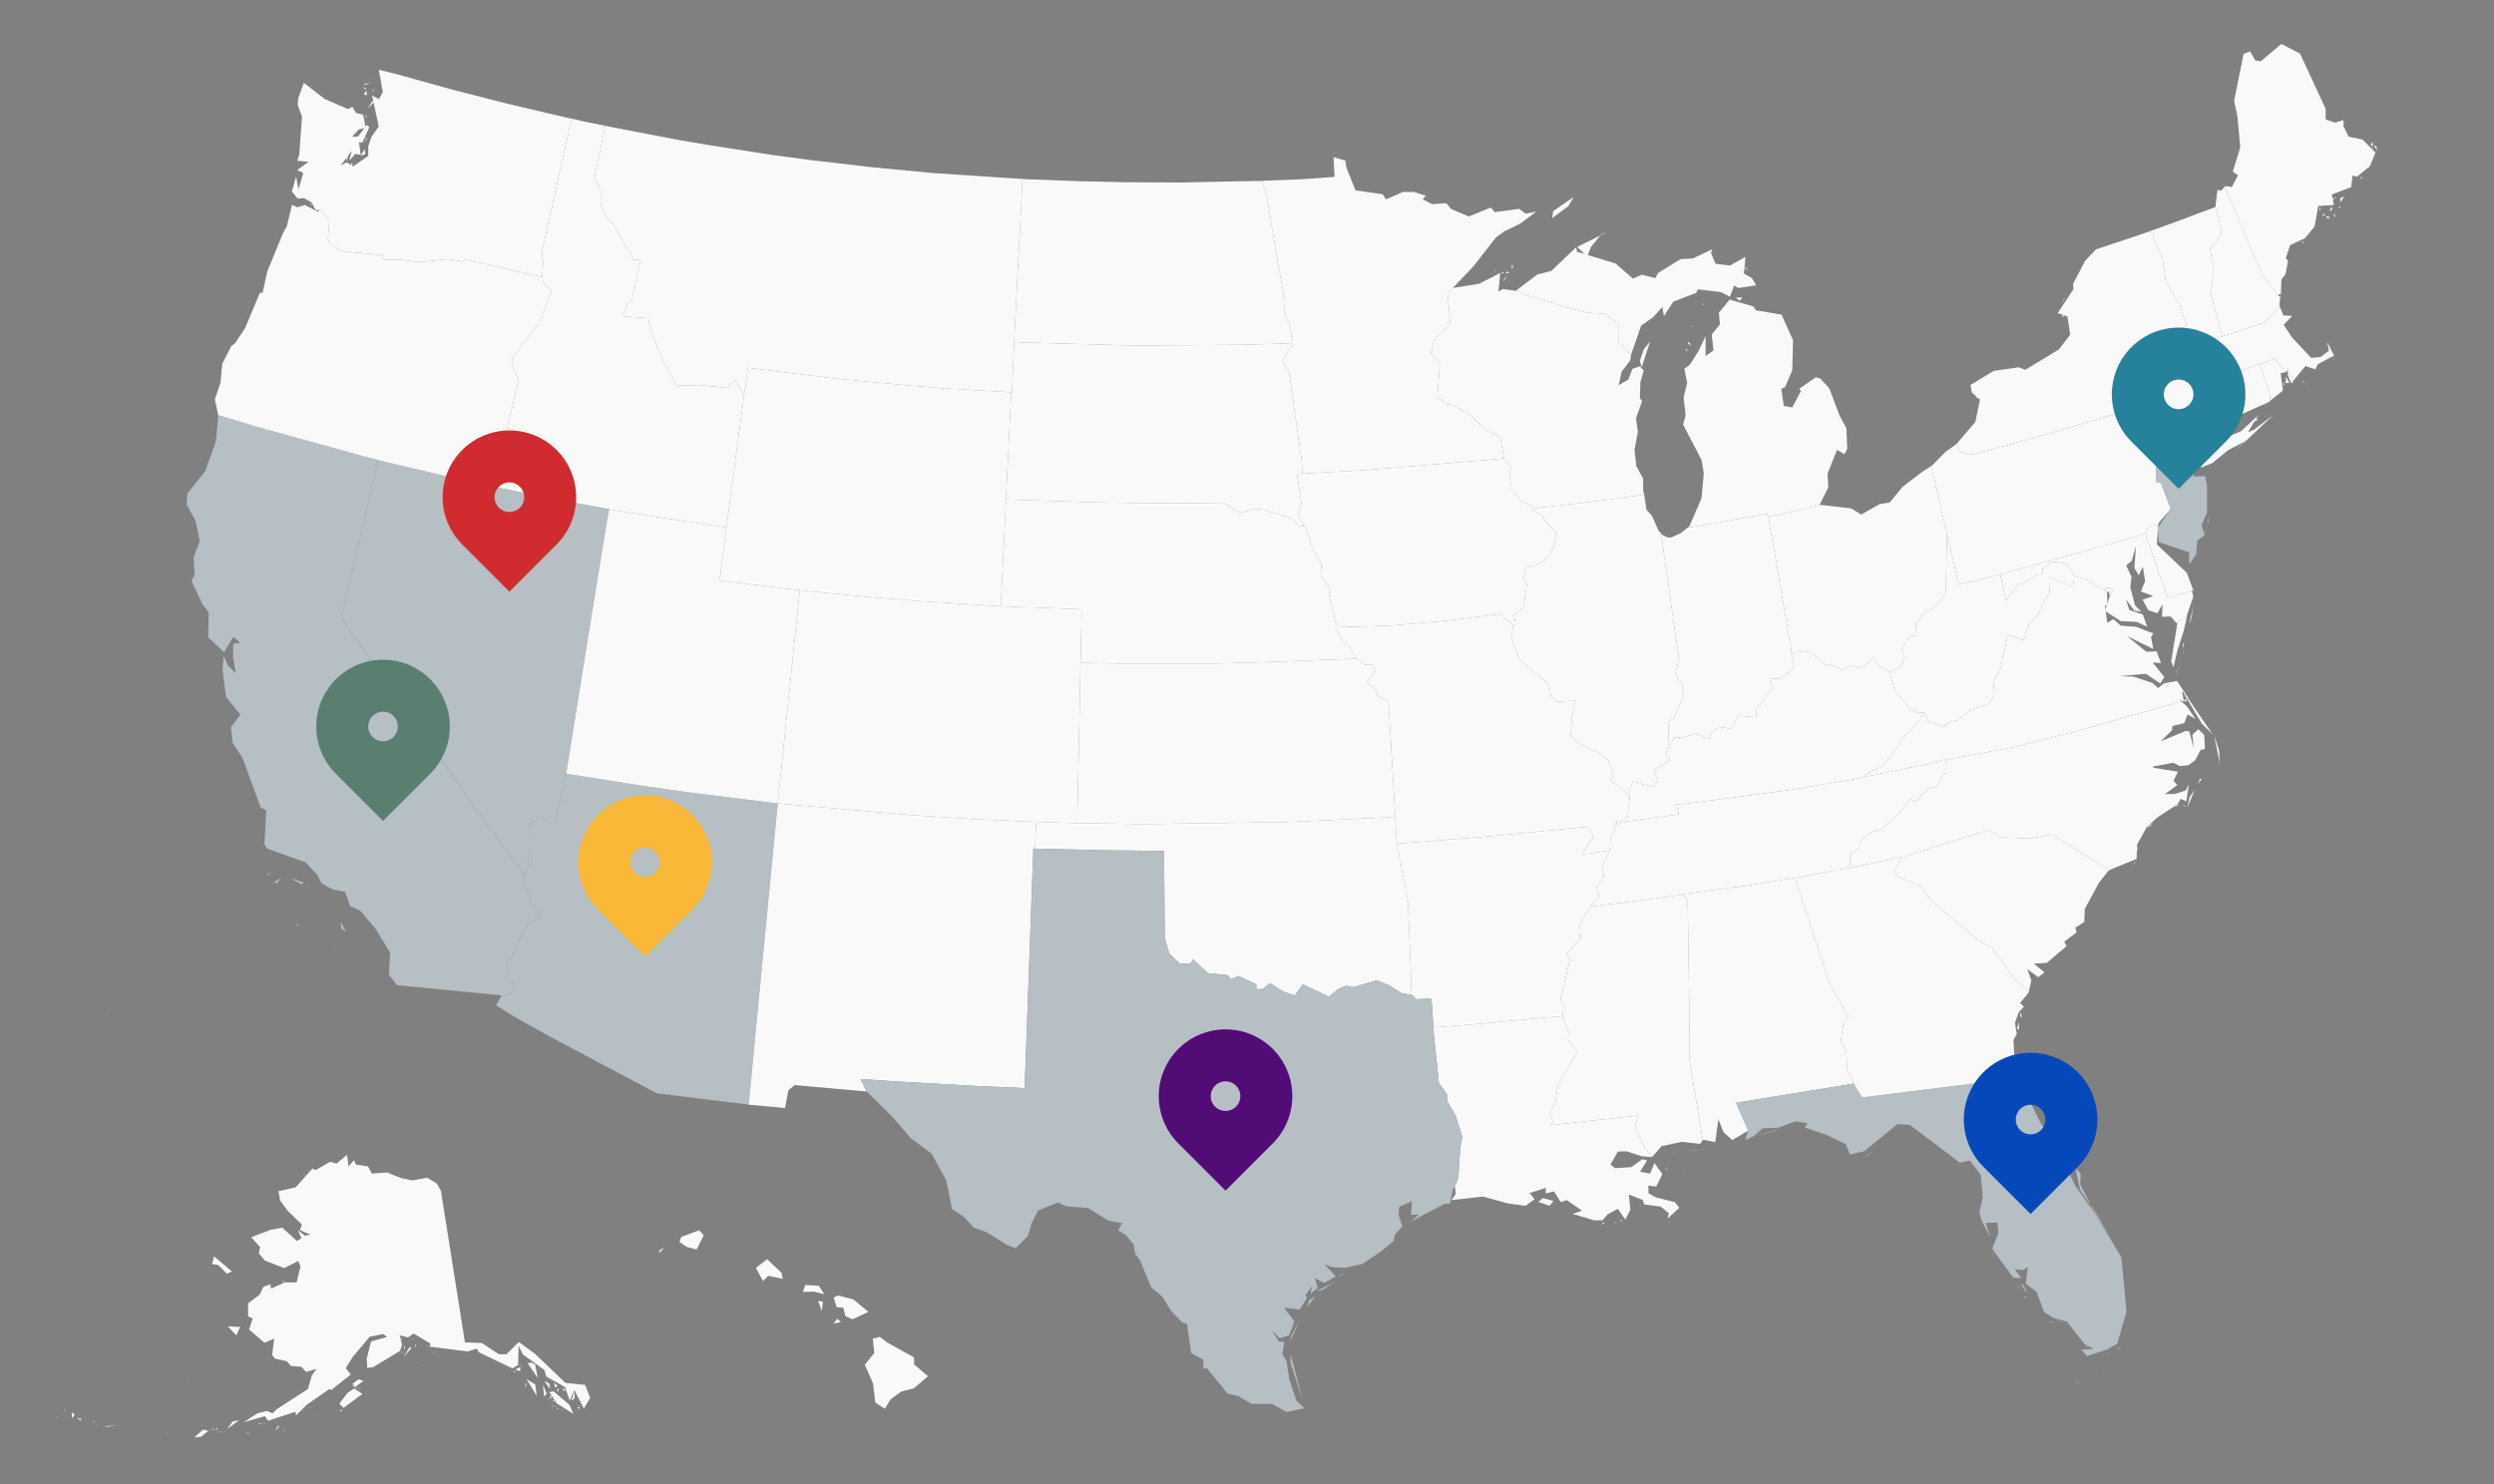 <?xml version="1.0" encoding="UTF-8"?>
<!DOCTYPE svg PUBLIC "-//W3C//DTD SVG 1.1//EN" "http://www.w3.org/Graphics/SVG/1.1/DTD/svg11.dtd">
<svg version="1.1" xmlns="http://www.w3.org/2000/svg" xmlns:xlink="http://www.w3.org/1999/xlink" x="0" y="0" width="336" height="200" viewBox="0, 0, 336, 200">
  <rect x="0" y="0" width="336" height="200" fill="#808080" stroke="none"/>
  <g id="Background">
    <rect x="0" y="0" width="336" height="200" fill="#000000" fill-opacity="0"/>
  </g>
  <g id="Layer_1">
    <g id="us">
      <path d="M311.218,52.495 L311.115,52.426 L311.115,52.53 L311.218,52.495 z M310.185,51.565 L310.426,51.462 L310.426,51.324 L310.185,51.565 z M314.456,48.878 L314.422,48.396 L314.353,48.12 L314.456,48.878 z M299.402,45.33 L299.161,45.433 L297.197,46.019 L296.508,46.26 L295.716,46.501 L295.44,46.605 L295.44,46.708 L295.544,48.499 L295.647,50.153 L295.75,51.668 L295.923,51.772 L296.543,51.6 L299.333,50.773 L299.402,50.945 L304.363,49.05 L304.397,49.119 L304.845,48.947 L306.43,48.327 L307.945,50.153 L307.945,50.153 L308.152,49.98 L308.255,49.464 L308.221,50.291 L308.221,50.291 L308.565,50.291 L308.669,50.704 L308.979,51.29 L308.979,51.29 L310.598,49.326 L311.941,49.774 L312.251,49.085 L314.456,47.914 L313.526,46.088 L313.767,47.259 L312.63,48.12 L311.356,48.224 L308.807,45.502 L307.67,43.78 L308.807,42.574 L307.635,42.505 L307.153,41.368 L307.119,41.299 L305.155,43.435 L300.814,44.882 L299.402,45.33 L299.402,45.33 z" fill="#F9F9F9" id="MA"/>
      <path d="M170.047,24.385 L170.736,26.831 L172.183,35.65 L172.872,39.164 L173.079,42.264 L173.871,44.124 L174.043,45.709 L174.181,46.226 L174.147,46.329 L172.769,48.603 L173.664,50.118 L175.387,62.244 L175.456,63.829 L177.178,63.725 L183.964,63.347 L200.913,61.934 L202.601,61.762 L202.601,61.59 L202.119,58.937 L200.018,57.869 L198.364,56.147 L195.746,54.562 L194.919,54.493 L193.645,53.529 L193.989,48.775 L192.783,47.672 L193.197,45.743 L195.401,43.745 L195.022,39.611 L195.815,38.716 L195.815,38.716 L198.502,35.891 L201.568,31.964 L202.739,31.137 L204.806,30.138 L206.976,28.519 L205.529,28.795 L204.668,28.14 L201.361,28.588 L200.844,27.968 L197.882,29.173 L195.505,28.174 L194.85,27.382 L192.956,27.52 L191.681,26.865 L192.094,26.383 L190.475,25.866 L189.028,25.866 L186.72,26.865 L186.273,26.176 L182.621,25.66 L181.381,22.559 L181.243,21.629 L179.658,21.181 L179.796,23.834 L175.593,24.144 L170.392,24.351 L170.047,24.385 z" fill="#F9F9F9" id="MN"/>
      <path d="M137.08,24.075 L125.677,23.317 L117.375,22.525 L109.107,21.56 L103.975,20.871 L95.776,19.597 L91.676,18.908 L82.513,17.151 L81.548,16.944 L80.067,23.972 L80.722,25.246 L81.238,27.21 L80.928,27.485 L81.583,29.277 L82.479,30.035 L85.028,34.306 L85.269,35.03 L86.302,34.961 L85.097,40.61 L84.614,40.748 L83.96,42.643 L87.37,42.884 L87.646,44.469 L89.575,49.188 L89.919,49.464 L91.263,52.22 L91.607,51.944 L94.467,51.91 L98.084,52.289 L98.979,51.117 L100.047,53.046 L100.254,53.15 L100.289,52.943 L100.771,49.567 L112.552,51.014 L121.957,51.91 L126.917,52.323 L135.771,52.84 L136.219,52.874 L136.322,52.874 L136.356,52.392 L136.46,50.015 L136.598,46.88 L136.632,46.088 L136.701,44.71 L137.252,33.893 L137.7,25.487 L137.734,24.109 L137.08,24.075 z" fill="#F9F9F9" id="MT"/>
      <path d="M169.324,24.385 L158.92,24.592 L151.652,24.557 L145.416,24.42 L138.113,24.144 L137.734,24.109 L137.7,25.487 L137.252,33.893 L136.701,44.71 L136.632,46.088 L137.975,46.157 L153.167,46.57 L167.188,46.467 L173.01,46.294 L174.181,46.226 L174.043,45.709 L173.871,44.124 L173.079,42.264 L172.872,39.164 L172.183,35.65 L170.736,26.831 L170.047,24.385 L169.324,24.385 z" fill="#F9F9F9" id="ND"/>
      <path d="M119.58,180.954 L118.512,180.162 L117.582,180.403 L117.788,182.332 L116.514,183.917 L117.616,186.432 L117.926,189.015 L119.201,189.842 L119.993,188.568 L121.406,187.534 L123.128,187.086 L125.023,185.467 L123.162,183.883 L123.128,182.918 L119.58,180.954 z M113.31,178.164 L112.793,177.716 L112.311,178.371 L113.31,178.164 z M110.726,176.683 L110.864,175.408 L110.21,175.305 L110.726,176.683 z M112.897,174.581 L112.311,174.857 L112.725,176.166 L113.62,176.235 L113.896,177.372 L114.86,177.785 L116.996,176.786 L114.998,175.133 L112.897,174.581 z M108.487,173.169 L108.177,174.099 L109.659,174.065 L111.037,174.409 L110.313,173.272 L108.487,173.169 z M104.147,170.448 L103.354,169.69 L101.839,170.861 L102.803,172.652 L103.492,171.929 L105.456,172.342 L105.284,171.516 L104.147,170.448 z M88.714,168.932 L88.92,168.45 L89.506,168.14 L88.714,168.932 z M94.191,165.797 L91.78,166.693 L91.539,167.347 L92.503,168.036 L93.847,168.381 L94.811,166.486 L94.191,165.797 z M77.483,159.458 L77.483,159.424 L77.415,159.424 L77.483,159.458 z M59.226,154.946 L59.226,155.015 L59.26,155.015 L59.226,154.946 z M49.649,153.361 L49.683,153.396 L49.683,153.396 L49.649,153.361 z M49.27,152.672 L49.27,152.672 L49.27,152.672 L49.27,152.672 z M48.96,152.328 L48.891,152.328 L48.891,152.362 L48.96,152.328 z M49.201,152.328 L49.167,152.328 L49.201,152.328 L49.201,152.328 z M49.167,152.293 L49.167,152.293 L49.167,152.328 L49.167,152.293 z M38.35,143.405 L38.315,143.302 L38.315,143.336 L38.35,143.405 z M14.752,135.861 L14.649,135.964 L14.718,135.999 L14.752,135.861 z M-10.223,118.464 L-10.223,118.464 L-10.223,118.464 L-10.223,118.464 z M-9.362,118.499 L-9.396,118.499 L-9.396,118.499 L-9.362,118.499 z M-9.534,118.464 L-9.534,118.464 L-9.534,118.464 L-9.534,118.464 z M-24.244,112.023 L-24.14,111.988 L-24.14,111.919 L-24.244,112.023 z" fill="#F9F9F9" id="HI"/>
      <path d="M81.514,16.944 L78.448,16.324 L77.449,16.083 L77.001,15.98 L73.005,33.962 L73.177,35.443 L73.04,36.993 L73.109,37.338 L73.109,37.372 L73.143,38.027 L74.314,39.301 L72.626,43.539 L69.044,48.224 L68.94,49.085 L69.87,51.29 L66.598,64.862 L66.46,65.586 L67.424,65.792 L77.173,67.722 L81.066,68.445 L82.065,68.617 L83.03,68.789 L87.99,69.582 L96.878,70.925 L97.877,71.063 L98.015,69.926 L98.325,67.687 L99.496,58.73 L100.116,54.287 L100.254,53.15 L100.047,53.046 L98.979,51.117 L98.084,52.289 L94.467,51.91 L91.607,51.944 L91.263,52.22 L89.919,49.464 L89.575,49.188 L87.646,44.469 L87.37,42.884 L83.96,42.643 L84.614,40.748 L85.097,40.61 L86.302,34.961 L85.269,35.03 L85.028,34.306 L82.479,30.035 L81.583,29.277 L80.928,27.485 L81.238,27.21 L80.722,25.246 L80.067,23.972 L81.548,16.944 L81.514,16.944 z" fill="#F9F9F9" id="ID"/>
      <path d="M40.003,25.522 L40.038,24.936 L39.969,24.971 L40.003,25.522 z M47.341,22.387 L47.548,22.043 L47.306,22.008 L47.341,22.387 z M46.686,21.767 L46.893,21.078 L46.686,21.009 L46.686,21.767 z M49.201,20.768 L49.167,20.079 L48.581,20.975 L49.201,20.768 z M49.27,19.321 L49.373,18.632 L49.304,18.46 L49.27,19.321 z M49.373,15.945 L49.339,15.566 L49.201,15.532 L49.373,15.945 z M50.476,13.672 L50.166,13.637 L49.546,14.602 L50.476,13.672 z M49.614,12.741 L49.787,12.604 L49.821,12.5 L49.614,12.741 z M49.442,12.845 L49.339,12.156 L49.029,12.741 L49.442,12.845 z M49.27,11.88 L48.96,11.742 L49.201,12.087 L49.27,11.88 z M50.303,12.466 L50.303,12.018 L50.2,12.19 L50.303,12.466 z M50.613,12.018 L50.476,11.915 L50.441,11.915 L50.613,12.018 z M48.65,11.26 L48.478,11.122 L48.409,11.088 L48.65,11.26 z M49.925,11.122 L48.994,11.363 L49.236,11.432 L49.925,11.122 z M49.167,11.053 L48.994,10.847 L48.96,10.881 L49.167,11.053 z M49.89,10.64 L49.752,10.64 L49.925,10.709 L49.89,10.64 z M43.138,28.312 L44.378,29.656 L44.172,32.239 L44.413,32.894 L46.273,33.893 L51.509,34.375 L51.716,34.995 L54.196,35.03 L56.539,35.34 L60.362,34.926 L62.257,35.236 L62.774,34.995 L72.454,37.2 L73.108,37.338 L73.04,36.993 L73.177,35.443 L73.005,33.962 L77.001,15.98 L76.45,15.876 L68.389,13.982 L61.361,12.19 L53.404,9.986 L51.027,9.4 L51.578,12.397 L51.061,13.361 L50.131,12.879 L51.027,17.048 L50.062,18.425 L49.614,19.7 L49.614,21.009 L47.582,22.422 L46.721,21.87 L45.894,22.284 L47.41,20.32 L47.031,21.664 L47.892,20.734 L48.581,20.871 L48.374,19.149 L48.822,19.218 L49.752,17.151 L49.442,16.841 L48.237,18.391 L47.444,18.425 L48.305,17.461 L49.27,17.22 L48.926,15.463 L47.961,15.222 L47.479,14.395 L46.893,14.705 L43.724,13.327 L40.933,11.157 L40.176,13.258 L40.107,14.154 L40.692,15.738 L40.313,20.871 L40.038,21.664 L41.588,21.801 L40.038,22.904 L40.865,23.317 L40.21,25.522 L39.9,23.799 L39.314,25.797 L40.107,26.762 L40.968,26.693 L42.001,27.313 L42.518,28.312 L43.138,28.312 L43.138,28.312 z" fill="#F9F9F9" id="WA"/>
      <path d="M103.906,108.164 L92.296,106.717 L86.061,105.822 L77.173,104.409 L76.278,104.272 L76.278,104.341 L74.762,111.024 L73.97,110.989 L72.764,109.921 L71.248,111.196 L71.214,116.673 L70.663,117.844 L70.663,117.948 L70.663,117.982 L70.594,118.843 L71.799,122.082 L72.867,123.528 L70.938,124.665 L70.18,126.078 L68.94,129.109 L68.32,129.247 L68.286,131.762 L69.354,132.554 L68.802,134.07 L67.562,134.139 L67.562,134.139 L66.839,135.482 L69.319,137.032 L74.004,139.65 L88.473,147.333 L100.736,148.848 L100.874,148.848 L101.839,138.686 L102.08,136.171 L104.664,109.508 L104.801,108.268 L103.906,108.164 z" fill="#B5BFC4" id="AZ"/>
      <path d="M44.929,127.283 L45.067,128.041 L45.067,128.179 L44.929,127.283 z M39.865,124.321 L40.107,124.838 L40.244,124.803 L39.865,124.321 z M45.894,124.217 L45.997,125.113 L46.617,125.561 L45.894,124.217 z M41.726,119.326 L41.347,119.222 L41.657,119.36 L41.726,119.326 z M37.902,118.292 L36.972,118.843 L37.213,119.085 L37.902,118.292 z M36.111,117.638 L36.042,117.913 L36.352,117.982 L36.111,117.638 z M39.142,118.327 L40.658,119.188 L40.933,118.947 L39.142,118.327 z M27.395,87.977 L27.361,88.012 L27.395,87.977 L27.395,87.977 z M31.081,88.15 L31.047,88.046 L31.047,88.184 L31.081,88.15 z M50.958,62.003 L49.614,61.659 L34.87,57.594 L29.393,55.94 L29.393,56.078 L29.083,59.488 L27.636,63.519 L25.225,66.516 L25.156,68.032 L26.327,70.133 L26.913,72.889 L26.086,75.128 L26.224,77.367 L25.81,78.297 L27.223,81.363 L28.118,82.535 L28.05,85.876 L30.185,87.909 L31.426,85.842 L32.769,86.909 L33.286,86.427 L31.426,86.772 L31.391,88.529 L31.77,90.733 L30.737,89.734 L30.151,88.391 L29.979,90.251 L30.461,93.937 L32.39,96.314 L31.116,97.968 L31.322,100.069 L32.7,102.205 L35.112,108.819 L35.869,109.232 L35.628,113.814 L36.007,114.365 L41.175,116.225 L42.759,117.913 L43.31,119.016 L44.826,119.877 L46.48,120.187 L47.169,122.082 L48.547,122.736 L50.613,125.182 L52.543,128.386 L52.405,131.348 L53.473,132.761 L67.562,134.139 L67.562,134.139 L68.802,134.07 L69.354,132.554 L68.286,131.762 L68.32,129.247 L68.94,129.109 L70.18,126.078 L70.938,124.665 L72.867,123.528 L71.799,122.082 L70.594,118.843 L70.663,117.982 L70.663,117.948 L69.767,116.742 L67.011,113.056 L61.672,105.546 L54.231,94.867 L50.028,89.045 L45.963,83.189 L50.648,63.312 L50.958,62.003 z" fill="#B5BFC4" id="CA"/>
      <path d="M145.589,88.873 L145.726,82.121 L144.073,82.052 L135.667,81.742 L134.841,81.708 L134.152,81.673 L123.92,81.019 L117.1,80.468 L108.591,79.641 L107.764,79.537 L107.661,80.433 L105.8,98.381 L105.146,104.651 L104.87,107.372 L104.801,108.268 L105.869,108.371 L123.231,109.887 L130.879,110.369 L138.492,110.714 L139.595,110.748 L140.283,110.782 L141.73,110.817 L142.419,110.851 L144.59,110.92 L145.141,110.92 L145.141,110.231 L145.52,92.008 L145.554,89.975 L145.554,89.321 L145.589,88.873 z" fill="#F9F9F9" id="CO"/>
      <path d="M76.45,103.169 L80.033,80.881 L81.858,69.72 L82.065,68.617 L81.066,68.445 L77.173,67.722 L67.424,65.792 L66.46,65.586 L65.495,65.379 L60.638,64.311 L51.923,62.244 L50.958,62.003 L50.648,63.312 L45.963,83.189 L50.028,89.045 L54.231,94.867 L61.672,105.546 L67.011,113.056 L69.767,116.742 L70.663,117.948 L70.663,117.844 L71.214,116.673 L71.248,111.196 L72.764,109.921 L73.97,110.989 L74.762,111.024 L76.278,104.341 L76.278,104.272 L76.45,103.169 z" fill="#B5BFC4" id="NV"/>
      <path d="M139.491,113.435 L139.526,112.539 L139.56,111.644 L139.595,110.748 L138.492,110.714 L130.879,110.369 L123.231,109.887 L105.869,108.371 L104.801,108.268 L104.664,109.508 L102.08,136.171 L101.839,138.686 L100.874,148.848 L101.012,148.883 L105.766,149.331 L106.214,146.919 L107.075,146.23 L116.721,147.091 L116.789,147.091 L115.928,145.403 L120.303,145.713 L131.224,146.334 L138.044,146.644 L139.216,114.331 L139.457,114.365 L139.491,113.435 z" fill="#F9F9F9" id="NM"/>
      <path d="M29.393,55.94 L34.87,57.594 L49.614,61.659 L50.958,62.003 L51.923,62.244 L60.638,64.311 L65.495,65.379 L66.46,65.586 L66.598,64.862 L69.87,51.29 L68.94,49.085 L69.044,48.224 L72.626,43.539 L74.314,39.301 L73.143,38.027 L73.108,37.372 L73.108,37.338 L72.454,37.2 L62.774,34.995 L62.257,35.236 L60.362,34.926 L56.539,35.34 L54.196,35.03 L51.716,34.995 L51.509,34.375 L46.273,33.893 L44.413,32.894 L44.172,32.239 L44.378,29.656 L43.138,28.312 L43.035,28.347 L42.794,28.519 L41.071,27.623 L40.038,27.933 L39.349,27.589 L38.625,30.551 L38.143,31.378 L36.007,36.58 L35.387,39.439 L35.008,39.474 L33.01,44.228 L31.667,46.26 L31.184,46.604 L29.944,49.016 L29.703,51.565 L28.945,53.839 L29.393,55.906 L29.393,55.94 z M42.001,27.658 L41.898,27.348 L41.863,27.589 L42.001,27.658 z" fill="#F9F9F9" id="OR"/>
      <path d="M96.878,70.925 L87.99,69.582 L83.03,68.789 L82.065,68.617 L81.858,69.72 L80.033,80.881 L76.45,103.169 L76.278,104.272 L77.173,104.409 L86.061,105.822 L92.296,106.717 L103.906,108.164 L104.801,108.268 L104.87,107.372 L105.146,104.651 L105.8,98.381 L107.661,80.433 L107.764,79.537 L107.075,79.469 L98.29,78.401 L96.947,78.228 L97.808,71.511 L97.877,71.063 L96.878,70.925 z" fill="#F9F9F9" id="UT"/>
      <path d="M135.564,66.378 L135.84,61.004 L136.184,53.77 L136.219,52.874 L135.771,52.84 L126.917,52.323 L121.957,51.91 L112.552,51.014 L100.771,49.567 L100.289,52.943 L100.254,53.15 L100.116,54.287 L99.496,58.73 L98.325,67.687 L98.015,69.926 L97.877,71.063 L97.808,71.511 L96.947,78.228 L98.291,78.401 L107.075,79.469 L107.764,79.537 L108.591,79.641 L117.1,80.468 L123.92,81.019 L134.152,81.673 L134.841,81.708 L134.875,80.812 L135.047,77.195 L135.357,70.891 L135.495,68.204 L135.53,67.308 L135.564,66.378 z" fill="#F9F9F9" id="WY"/>
      <path d="M216.863,114.606 L213.143,115.157 L214.658,112.746 L214.004,111.403 L200.879,112.677 L189.786,113.573 L188.167,113.676 L188.374,114.641 L189.717,121.599 L189.752,123.15 L190.131,132.52 L190.165,134.07 L190.269,134.104 L190.785,134.655 L192.852,134.587 L193.059,137.618 L193.128,138.479 L194.196,138.376 L197.468,138.135 L210.456,136.929 L210.524,136.929 L210.49,136.171 L210.834,135.93 L210.214,134.759 L211.523,129.247 L211.007,128.627 L212.97,126.457 L212.833,124.596 L214.279,122.185 L214.279,122.151 L214.21,122.082 L215.451,120.945 L215.106,119.567 L216.071,118.051 L215.864,116.639 L216.897,114.641 L216.897,114.606 L216.863,114.606 z" fill="#F9F9F9" id="AR"/>
      <path d="M206.597,68.342 L204.703,67.343 L203.669,65.93 L203.325,63.898 L203.6,62.968 L202.601,61.762 L202.601,61.762 L200.913,61.934 L183.964,63.347 L177.178,63.726 L175.456,63.829 L174.732,63.863 L175.318,67.687 L174.836,69.513 L175.593,70.65 L175.593,70.891 L175.835,70.925 L176.937,74.163 L178.005,75.851 L178.074,77.781 L179.245,79.4 L179.038,80.089 L180.106,84.429 L180.106,84.533 L180.106,84.533 L187.168,84.326 L194.712,83.671 L202.119,82.741 L203.807,84.223 L203.876,84.291 L204.186,84.154 L203.945,82.81 L205.219,82.018 L205.736,78.504 L205.219,78.263 L205.529,76.472 L207.08,76.162 L208.802,74.921 L209.56,72.751 L209.594,71.649 L208.216,70.34 L207.803,69.513 L206.494,68.686 L206.563,68.514 L206.597,68.342 z" fill="#F9F9F9" id="IA"/>
      <path d="M187.926,109.163 L187.065,94.592 L185.515,93.696 L185.377,93.007 L184.137,91.905 L185.342,90.423 L184.86,89.562 L183.964,89.596 L183.138,89.011 L182.793,88.735 L181.622,88.804 L168.91,89.286 L163.089,89.424 L151.514,89.424 L146.863,89.355 L145.554,89.321 L145.554,89.975 L145.52,92.008 L145.141,110.231 L145.141,110.92 L146.622,110.955 L154.614,111.058 L173.32,110.782 L186.651,110.162 L187.96,110.059 L187.926,109.163 z" fill="#F9F9F9" id="KS"/>
      <path d="M203.807,84.222 L202.119,82.741 L194.712,83.671 L187.168,84.326 L180.106,84.533 L180.106,84.533 L180.072,84.739 L180.933,86.393 L181.725,86.944 L182.655,88.597 L182.793,88.735 L183.138,89.011 L183.964,89.596 L184.86,89.562 L185.342,90.423 L184.137,91.905 L185.377,93.007 L185.515,93.696 L187.065,94.592 L187.926,109.163 L187.961,110.059 L188.029,110.955 L188.064,111.85 L188.133,112.78 L188.167,113.676 L189.786,113.573 L200.879,112.677 L214.004,111.403 L214.658,112.746 L213.143,115.157 L216.863,114.606 L216.897,114.606 L216.897,114.331 L216.966,112.746 L217.655,111.885 L217.449,110.92 L217.414,110.886 L217.38,110.851 L217.518,110.403 L217.724,110.472 L217.828,110.748 L217.793,110.851 L217.793,110.886 L217.793,111.161 L217.931,111.196 L218.206,110.851 L218.206,110.817 L218.241,110.714 L219.137,110.162 L219.274,110.093 L219.584,107.269 L219.516,107.131 L219.412,107.096 L216.966,105.098 L217.345,104.375 L216.656,102.411 L215.416,101.447 L213.074,100.413 L211.592,99.208 L211.765,96.727 L212.212,94.419 L209.732,94.557 L208.974,93.765 L208.63,92.18 L204.703,88.873 L203.6,85.807 L203.876,84.291 L203.876,84.291 L203.807,84.222 z" fill="#F9F9F9" id="MO"/>
      <path d="M174.939,70.822 L173.871,69.754 L170.116,68.652 L168.91,68.617 L167.085,69.134 L164.914,67.756 L158.128,67.825 L148.241,67.722 L136.563,67.343 L135.53,67.308 L135.495,68.204 L135.357,70.891 L135.047,77.195 L134.875,80.812 L134.841,81.708 L135.667,81.742 L144.073,82.052 L145.726,82.121 L145.589,88.873 L145.554,89.321 L146.863,89.355 L151.514,89.424 L163.089,89.424 L168.91,89.286 L181.622,88.804 L182.793,88.735 L182.655,88.597 L181.725,86.944 L180.933,86.393 L180.072,84.739 L180.106,84.533 L180.106,84.429 L179.038,80.089 L179.245,79.4 L178.074,77.781 L178.005,75.851 L176.937,74.163 L175.835,70.925 L175.593,70.891 L174.939,70.822 z" fill="#F9F9F9" id="NE"/>
      <path d="M188.133,112.78 L188.064,111.85 L188.029,110.955 L187.96,110.059 L186.651,110.162 L173.32,110.782 L154.614,111.058 L146.622,110.955 L145.141,110.92 L144.59,110.92 L142.419,110.851 L141.73,110.817 L140.283,110.782 L139.595,110.748 L139.56,111.644 L139.526,112.539 L139.491,113.435 L139.457,114.365 L139.663,114.365 L148,114.572 L156.819,114.675 L156.922,126.457 L157.542,128.523 L158.92,129.833 L160.401,129.901 L160.712,129.281 L162.744,131.142 L165.397,131.417 L165.879,131.968 L166.843,131.521 L169.255,132.657 L169.255,133.312 L170.15,133.277 L171.081,132.485 L172.803,133.587 L174.422,134.173 L175.524,132.657 L179.038,134.311 L180.347,133.243 L181.415,132.83 L182.276,133.036 L185.515,132.106 L187.237,132.83 L188.787,133.829 L190.131,134.07 L190.165,134.07 L190.131,132.52 L189.752,123.149 L189.717,121.599 L188.374,114.641 L188.167,113.676 L188.133,112.78 z" fill="#F9F9F9" id="OK"/>
      <path d="M173.01,46.294 L167.188,46.467 L153.167,46.57 L137.975,46.157 L136.632,46.088 L136.597,46.88 L136.46,50.015 L136.356,52.392 L136.322,52.874 L136.219,52.874 L136.184,53.77 L135.84,61.004 L135.564,66.378 L135.53,67.308 L136.563,67.343 L148.241,67.722 L158.128,67.825 L164.914,67.756 L167.085,69.134 L168.91,68.617 L170.116,68.652 L173.871,69.754 L174.939,70.822 L175.593,70.891 L175.593,70.65 L174.835,69.513 L175.318,67.687 L174.732,63.863 L175.456,63.829 L175.387,62.244 L173.664,50.118 L172.769,48.603 L174.147,46.329 L174.181,46.226 L173.01,46.294 z" fill="#F9F9F9" id="SD"/>
      <path d="M216.346,164.729 L215.898,164.832 L215.692,165.039 L216.346,164.729 z M217.793,164.729 L217.552,164.626 L217.483,164.729 L217.793,164.729 z M218.62,164.454 L218.379,164.454 L218.241,164.626 L218.62,164.454 z M218.206,164.212 L218.138,164.109 L218.103,164.212 L218.206,164.212 z M220.962,162.387 L220.859,162.456 L221.031,162.456 L220.962,162.387 z M225.785,160.354 L225.992,160.079 L225.751,160.389 L225.785,160.354 z M226.474,159.458 L226.405,159.493 L226.405,159.527 L226.474,159.458 z M208.768,162.49 L209.284,161.835 L207.872,161.456 L207.252,161.973 L208.768,162.49 z M223.064,159.493 L222.926,159.355 L222.891,159.424 L223.064,159.493 z M223.443,158.873 L223.098,158.77 L223.202,159.114 L223.443,158.873 z M226.267,158.287 L226.267,158.184 L226.267,158.218 L226.267,158.287 z M226.956,157.839 L226.922,157.805 L226.956,157.874 L226.956,157.839 z M226.681,157.77 L226.612,157.736 L226.577,157.839 L226.681,157.77 z M224.269,157.667 L224.579,157.564 L224.579,157.46 L224.269,157.667 z M224.442,157.495 L224.614,157.323 L224.579,157.288 L224.442,157.495 z M223.236,156.22 L223.167,156.289 L223.202,156.289 L223.236,156.22 z M210.524,136.929 L210.456,136.929 L197.468,138.135 L194.196,138.376 L193.128,138.479 L193.162,139.306 L193.851,145.955 L194.988,147.539 L195.023,148.469 L196.125,150.398 L197.021,153.223 L196.71,154.808 L196.469,158.735 L195.953,160.01 L196.022,160.01 L196.125,160.905 L195.539,161.732 L199.811,161.25 L203.152,162.18 L205.529,162.49 L206.735,161.629 L206.081,160.768 L208.285,160.079 L208.216,160.836 L209.353,160.561 L210.283,162.008 L211.076,161.732 L213.143,163.144 L211.868,163.592 L214.796,164.454 L215.898,164.454 L216.553,163.661 L217.965,162.903 L218.964,164.35 L219.653,163.041 L219.447,160.974 L221.307,161.698 L221.514,162.318 L223.718,162.593 L224.821,163.489 L224.683,164.212 L226.233,162.766 L225.647,162.008 L223.064,161.353 L222.099,160.802 L222.065,159.769 L223.133,159.906 L223.959,158.218 L222.891,156.737 L222.306,158.149 L220.962,157.908 L221.892,156.393 L221.272,156.22 L219.757,157.288 L217.586,157.426 L216.966,156.944 L217.965,155.187 L219.137,155.152 L221.135,155.807 L222.581,155.945 L222.581,155.945 L221.789,154.946 L220.273,151.983 L220.687,150.33 L208.802,151.639 L209.25,151.191 L208.768,149.951 L209.491,148.883 L209.904,146.196 L212.522,141.717 L211.248,140.167 L211.317,139.03 L210.524,137.17 L210.524,136.929 z" fill="#F9F9F9" id="LA"/>
      <path d="M175.525,188.74 L173.871,182.505 L173.871,183.676 L175.525,188.74 z M175.146,177.785 L173.974,179.99 L173.837,180.713 L175.146,177.785 z M176.076,176.166 L177.178,174.719 L176.386,175.202 L176.076,176.166 z M179.968,172.652 L177.385,173.996 L178.108,173.858 L179.968,172.652 z M180.313,172.17 L181.036,171.584 L180.761,171.653 L180.313,172.17 z M139.457,114.365 L139.216,114.331 L138.044,146.644 L131.223,146.333 L120.303,145.713 L115.928,145.403 L116.789,147.091 L116.824,147.126 L120.544,150.846 L122.68,153.361 L125.505,155.462 L127.503,159.114 L128.261,162.938 L129.88,164.006 L131.155,165.418 L132.98,166.073 L135.633,167.761 L136.839,168.208 L138.492,166.555 L139.009,164.798 L139.87,163.11 L142.557,162.042 L143.591,162.559 L146.588,162.8 L149.309,164.488 L151.169,164.832 L150.653,165.797 L151.72,166.486 L152.719,167.692 L152.926,168.966 L153.581,169.828 L155.096,173.479 L156.612,174.754 L157.783,176.683 L159.265,178.199 L159.919,178.405 L160.47,182.332 L162.09,183.228 L162.158,184.468 L162.572,184.365 L165.397,187.81 L166.809,188.12 L168.6,189.188 L171.356,189.188 L173.354,190.29 L175.731,189.773 L174.663,188.774 L173.699,185.881 L173.32,183.366 L172.769,182.539 L173.01,180.851 L172.286,180.782 L171.322,179.198 L172.424,180.369 L173.699,179.921 L174.388,178.095 L173.01,176.235 L175.077,176.476 L176.041,174.995 L175.903,174.478 L176.765,173.341 L176.558,174.34 L177.523,173.582 L177.144,172.239 L178.384,172.893 L179.968,171.998 L178.418,170.379 L179.383,170.758 L181.174,170.861 L183.517,170.344 L186.135,168.587 L187.719,167.278 L187.961,166.314 L188.925,165.315 L188.408,163.661 L188.512,162.628 L190.234,161.87 L190.096,163.696 L191.13,163.696 L189.993,164.66 L194.575,162.249 L195.333,162.214 L195.815,160.01 L195.953,160.01 L196.469,158.735 L196.711,154.808 L197.021,153.223 L196.125,150.398 L195.023,148.469 L194.988,147.539 L193.851,145.955 L193.162,139.306 L193.128,138.479 L193.059,137.618 L192.852,134.586 L190.785,134.655 L190.269,134.104 L190.165,134.07 L190.131,134.07 L188.787,133.829 L187.237,132.83 L185.515,132.106 L182.276,133.036 L181.415,132.83 L180.347,133.243 L179.038,134.311 L175.525,132.657 L174.422,134.173 L172.803,133.587 L171.081,132.485 L170.151,133.277 L169.255,133.312 L169.255,132.657 L166.843,131.521 L165.879,131.968 L165.397,131.417 L162.744,131.142 L160.712,129.281 L160.402,129.901 L158.92,129.833 L157.542,128.524 L156.922,126.457 L156.819,114.675 L148,114.572 L139.663,114.365 L139.457,114.365 z" fill="#B5BFC4" id="TX"/>
      <path d="M304.363,49.05 L299.402,50.945 L299.333,50.773 L296.543,51.6 L295.923,51.772 L295.992,52.116 L297.301,57.18 L297.714,57.697 L296.818,58.799 L297.439,59.385 L297.439,59.385 L299.437,57.456 L300.504,55.975 L300.711,56.388 L305.741,54.149 L305.844,54.045 L305.81,53.219 L305.603,52.495 L304.535,49.498 L304.397,49.119 L304.363,49.05 z" fill="#F9F9F9" id="CT"/>
      <path d="M299.712,25.143 L299.264,25.694 L298.748,25.591 L298.472,27.864 L298.472,27.899 L299.299,30.999 L299.23,31.619 L297.749,33.583 L298.128,35.374 L298.128,37.613 L297.852,39.68 L299.402,45.33 L299.402,45.33 L299.402,45.33 L300.815,44.882 L305.155,43.435 L307.119,41.299 L307.119,41.299 L307.119,40.748 L307.222,39.853 L306.981,39.956 L306.946,39.749 L304.776,37.097 L304.707,36.856 L299.712,25.143 L299.712,25.143 z" fill="#F9F9F9" id="NH"/>
      <path d="M307.739,52.151 L307.704,51.427 L307.601,51.703 L307.739,52.151 z M308.428,51.6 L307.98,50.738 L307.945,51.634 L308.428,51.6 z M308.221,50.532 L308.462,51.152 L308.772,51.703 L308.979,51.29 L308.669,50.704 L308.565,50.291 L308.221,50.291 L308.221,50.532 z M304.397,49.119 L304.535,49.498 L305.603,52.495 L305.81,53.219 L305.844,54.045 L305.913,53.942 L307.566,52.633 L307.256,50.291 L307.945,50.153 L307.945,50.153 L306.43,48.327 L304.845,48.947 L304.397,49.119 z" fill="#F9F9F9" id="RI"/>
      <path d="M299.402,45.33 L297.852,39.68 L298.127,37.613 L298.127,35.374 L297.749,33.583 L299.23,31.619 L299.299,30.999 L298.472,27.899 L298.024,28.071 L296.129,28.76 L294.269,29.483 L289.998,31.034 L289.756,31.103 L291.307,34.72 L291.823,38.13 L293.649,40.989 L295.372,46.639 L295.44,46.604 L295.716,46.501 L296.508,46.26 L297.197,46.019 L299.161,45.433 L299.402,45.33 L299.402,45.33 z" fill="#F9F9F9" id="VT"/>
      <path d="M226.75,120.566 L226.888,120.841 L227.37,121.152 L227.577,135.275 L227.645,143.026 L229.402,153.637 L229.54,153.602 L231.09,153.912 L231.504,150.846 L232.193,152.569 L233.364,153.637 L235.603,152.328 L235.362,152.121 L235.431,152.155 L233.881,148.607 L248.762,146.196 L249.761,146.023 L249.761,145.989 L248.831,144.232 L248.762,141.717 L248.005,140.339 L248.384,137.652 L249.004,136.963 L246.454,132.416 L241.838,118.361 L241.804,118.292 L240.77,118.465 L235.259,119.36 L232.503,119.705 L226.715,120.497 L226.75,120.566 z" fill="#F9F9F9" id="AL"/>
      <path d="M275.15,188.154 L275.081,188.154 L275.116,188.189 L275.15,188.154 z M274.84,188.12 L274.84,188.154 L274.875,188.154 L274.84,188.12 z M274.909,188.085 L274.909,188.051 L274.909,188.085 L274.909,188.085 z M270.224,188.602 L270.224,188.602 L270.224,188.637 L270.224,188.602 z M270.155,188.637 L270.155,188.602 L270.155,188.637 L270.155,188.637 z M270.19,188.602 L270.19,188.602 L270.19,188.602 L270.19,188.602 z M269.845,188.637 L269.811,188.637 L269.811,188.671 L269.845,188.637 z M279.629,186.466 L279.594,186.466 L279.629,186.535 L279.629,186.466 z M280.559,186.225 L280.559,186.156 L280.49,186.26 L280.559,186.225 z M280.214,186.156 L280.076,186.018 L280.042,186.053 L280.214,186.156 z M280.111,186.432 L279.697,185.915 L279.939,186.363 L280.111,186.432 z M283.383,184.399 L283.383,184.537 L283.452,184.468 L283.383,184.399 z M283.866,184.055 L283.969,183.883 L283.831,184.02 L283.866,184.055 z M283.969,183.71 L283.935,183.71 L283.935,183.745 L283.969,183.71 z M283.349,183.607 L283.315,183.573 L283.349,183.607 L283.349,183.607 z M283.659,183.09 L283.625,183.056 L283.625,183.125 L283.659,183.09 z M282.729,183.056 L282.694,183.021 L282.729,183.056 L282.729,183.056 z M283.9,182.263 L283.831,182.298 L283.935,182.332 L283.9,182.264 z M284.038,182.263 L283.969,182.195 L284.004,182.298 L284.038,182.263 z M283.797,182.195 L283.762,182.16 L283.762,182.229 L283.797,182.195 z M285.071,181.953 L285.071,181.919 L285.003,182.057 L285.071,181.953 z M283.625,182.091 L283.556,182.091 L283.625,182.126 L283.625,182.091 z M284.348,181.678 L284.245,181.678 L284.21,181.712 L284.348,181.678 z M284.624,181.506 L284.624,181.506 L284.589,181.506 L284.624,181.506 z M281.73,181.643 L281.73,181.575 L281.695,181.643 L281.73,181.643 z M282.04,181.54 L281.937,181.54 L282.04,181.747 L282.04,181.54 z M281.213,181.575 L281.213,181.368 L281.041,181.402 L281.213,181.575 z M280.731,181.23 L280.903,181.402 L280.903,181.333 L280.731,181.23 z M285.795,181.437 L285.175,181.712 L285.382,181.747 L285.795,181.437 z M280.972,181.127 L280.765,181.127 L280.765,181.196 L280.972,181.127 z M286.415,179.404 L286.449,179.232 L286.484,178.784 L286.415,179.404 z M286.449,177.475 L286.312,177.131 L286.243,177.268 L286.449,177.475 z M278.492,178.336 L278.423,178.44 L278.595,178.474 L278.492,178.336 z M277.837,178.026 L277.527,178.13 L277.768,178.164 L277.837,178.026 z M277.148,178.095 L277.148,177.992 L277.114,178.026 L277.148,178.095 z M276.425,178.061 L276.218,178.199 L276.494,178.336 L276.425,178.061 z M277.389,178.095 L277.355,177.992 L277.183,177.957 L277.389,178.095 z M272.877,174.719 L272.67,174.823 L273.083,174.96 L272.877,174.719 z M272.05,173.617 L271.774,173.203 L271.878,173.514 L272.05,173.617 z M273.118,174.306 L272.635,173.203 L272.291,173.1 L273.118,174.306 z M271.74,172.928 L271.636,172.652 L271.568,172.48 L271.74,172.928 z M268.881,169.104 L268.26,168.656 L268.502,168.897 L268.881,169.104 z M284.383,166.796 L281.868,162.593 L281.73,162.593 L284.383,166.796 z M266.986,160.079 L266.883,160.044 L266.986,160.113 L266.986,160.079 z M266.779,159.837 L266.745,159.872 L266.779,159.906 L266.779,159.837 z M266.538,159.493 L266.538,159.458 L266.504,159.493 L266.538,159.493 z M266.676,159.355 L266.779,159.424 L266.779,159.355 L266.676,159.355 z M266.883,159.217 L266.745,159.252 L266.779,159.252 L266.883,159.217 z M266.641,159.183 L266.538,159.079 L266.573,159.114 L266.641,159.183 z M266.4,158.804 L266.331,158.804 L266.435,158.838 L266.4,158.804 z M266.641,158.391 L266.504,158.391 L266.469,158.425 L266.641,158.391 z M266.779,158.459 L266.607,158.287 L266.676,158.322 L266.779,158.459 z M265.47,156.978 L265.401,156.944 L265.401,156.978 L265.47,156.978 z M263.989,156.978 L263.886,156.84 L263.92,157.013 L263.989,156.978 z M251.45,155.841 L252.483,155.049 L251.346,155.807 L251.45,155.841 z M253.516,154.188 L253.62,154.084 L253.206,154.257 L253.516,154.188 z M240.426,151.88 L236.671,153.085 L238.738,152.5 L240.426,151.88 z M249.762,146.023 L248.763,146.196 L233.881,148.607 L235.431,152.155 L235.534,152.19 L235.155,153.602 L236.258,153.12 L237.463,152.052 L239.53,151.983 L241.907,151.122 L243.526,151.363 L243.147,151.949 L246.11,152.948 L248.659,154.188 L249.245,155.566 L251.139,155.152 L255.618,151.501 L257.271,151.57 L264.023,156.668 L265.401,156.393 L266.848,158.322 L267.124,161.388 L266.676,163.317 L266.883,164.281 L268.088,166.693 L267.537,164.798 L269.087,164.764 L269.225,166.141 L268.398,168.277 L271.258,172.204 L272.325,172.239 L271.43,171.033 L272.532,171.171 L273.187,170.758 L272.911,172.962 L274.392,174.134 L275.391,176.821 L276.735,177.647 L278.457,178.095 L280.834,181.127 L282.074,181.781 L280.421,181.885 L281.179,182.746 L283.9,181.85 L285.244,181.092 L286.484,176.752 L285.864,170 L285.726,169.311 L282.419,163.799 L279.594,159.803 L278.009,156.53 L279.353,157.667 L279.629,157.46 L280.214,160.32 L281.73,162.49 L280.249,159.596 L280.318,158.218 L275.874,152.81 L274.806,151.122 L273.393,148.263 L272.429,145.851 L271.671,144.99 L271.499,143.888 L271.464,143.853 L269.087,143.715 L268.157,144.439 L267.64,147.091 L267.158,145.851 L250.898,147.884 L249.727,146.058 L249.762,146.023 z" fill="#B5BFC4" id="FL"/>
      <path d="M272.015,138.755 L271.981,137.721 L271.74,138.617 L272.015,138.755 z M272.394,137.17 L272.257,136.378 L272.153,136.86 L272.394,137.17 z M256.272,115.467 L255.824,115.571 L254.515,115.846 L249.693,116.845 L249.245,116.949 L248.762,117.018 L246.075,117.534 L245.352,117.672 L242.424,118.223 L241.804,118.292 L241.838,118.361 L246.454,132.416 L249.004,136.963 L248.384,137.652 L248.005,140.339 L248.762,141.717 L248.831,144.232 L249.762,145.989 L249.762,146.023 L249.727,146.058 L250.898,147.884 L267.158,145.851 L267.64,147.091 L268.157,144.439 L269.087,143.715 L271.464,143.853 L271.464,143.853 L271.257,140.133 L271.705,139.34 L271.464,137.859 L271.946,136.447 L272.67,135.654 L272.153,135.172 L273.359,133.691 L273.324,133.691 L271.257,131.762 L268.433,127.731 L266.882,127.008 L260.234,121.427 L258.615,119.36 L255.48,118.051 L255.308,117.362 L256.272,115.467 L256.272,115.467 z" fill="#F9F9F9" id="GA"/>
      <path d="M226.199,155.325 L226.026,155.359 L226.026,155.394 L226.199,155.325 z M229.402,154.911 L228.92,154.911 L229.368,154.946 L229.402,154.911 z M225.406,155.256 L225.268,155.394 L225.303,155.428 L225.406,155.256 z M228.644,154.98 L227.335,154.98 L228.576,155.015 L228.644,154.98 z M214.279,122.151 L214.279,122.185 L212.832,124.596 L212.97,126.457 L211.007,128.627 L211.523,129.247 L210.214,134.759 L210.834,135.93 L210.49,136.171 L210.524,136.929 L210.524,137.17 L211.317,139.03 L211.248,140.167 L212.522,141.717 L209.904,146.196 L209.491,148.883 L208.768,149.951 L209.25,151.191 L208.802,151.639 L220.687,150.33 L220.273,151.983 L221.789,154.946 L222.581,155.945 L222.581,155.91 L223.856,154.463 L226.543,153.878 L229.023,154.153 L229.402,153.671 L229.402,153.637 L227.645,143.026 L227.577,135.275 L227.37,121.151 L226.888,120.841 L226.75,120.566 L226.681,120.566 L224.958,120.807 L221.927,121.22 L215.037,122.082 L214.279,122.15 z" fill="#F9F9F9" id="MS"/>
      <path d="M256.272,115.467 L256.272,115.467 L255.308,117.362 L255.48,118.051 L258.615,119.36 L260.234,121.427 L266.883,127.008 L268.433,127.731 L271.258,131.762 L273.324,133.691 L273.324,133.691 L273.669,132.106 L273.118,130.59 L274.599,131.693 L275.426,131.038 L274.013,129.867 L275.736,129.764 L278.423,127.49 L278.113,126.904 L279.766,125.63 L279.594,125.01 L280.8,124.252 L280.869,122.495 L282.763,118.981 L284.038,117.362 L284.176,117.293 L276.494,112.436 L273.634,112.987 L269.742,112.849 L267.813,111.85 L256.376,115.467 L256.272,115.467 z" fill="#F9F9F9" id="SC"/>
      <path d="M206.563,68.514 L206.494,68.686 L207.803,69.513 L208.216,70.34 L209.594,71.649 L209.56,72.751 L208.802,74.921 L207.08,76.161 L205.529,76.472 L205.219,78.263 L205.736,78.504 L205.219,82.018 L203.945,82.81 L204.186,84.154 L203.876,84.291 L203.876,84.291 L203.6,85.807 L204.703,88.873 L208.63,92.18 L208.974,93.765 L209.732,94.557 L212.212,94.419 L211.765,96.727 L211.592,99.208 L213.074,100.413 L215.416,101.447 L216.656,102.411 L217.345,104.375 L216.966,105.098 L219.412,107.096 L219.516,107.131 L219.309,106.924 L219.998,105.305 L222.65,106.029 L223.305,105.271 L222.788,103.755 L224.958,102.48 L224.373,101.654 L224.89,100.482 L224.89,100.379 L224.752,100.344 L224.786,97.279 L225.544,96.727 L226.853,93.661 L226.578,92.318 L225.716,90.699 L226.199,88.873 L223.787,71.89 L223.443,71.511 L222.547,69.478 L221.824,68.721 L221.514,66.723 L221.514,66.654 L216.863,67.308 L214.073,67.653 L206.563,68.514 L206.563,68.514 z" fill="#F9F9F9" id="IL"/>
      <path d="M238.118,69.237 L232.847,70.167 L231.641,70.409 L227.37,71.098 L226.474,71.821 L225.131,72.441 L224.614,72.407 L223.994,72.097 L223.787,71.89 L226.199,88.873 L225.716,90.699 L226.578,92.318 L226.853,93.661 L225.544,96.727 L224.786,97.279 L224.752,100.344 L224.89,100.379 L225.027,100.344 L225.544,99.38 L226.819,99.38 L228.369,98.863 L230.298,99.587 L230.505,98.794 L231.607,97.968 L233.261,98.209 L234.156,96.452 L236.602,96.658 L236.568,95.659 L238.738,92.8 L238.393,91.491 L239.909,91.457 L241.769,89.975 L241.322,88.287 L241.39,88.219 L241.322,87.633 L239.255,75.438 L238.325,70.236 L238.221,69.685 L238.118,69.237 z" fill="#F9F9F9" id="IN"/>
      <path d="M217.828,110.748 L217.724,110.472 L217.518,110.404 L217.38,110.851 L217.414,110.886 L217.793,110.851 L217.828,110.748 z M241.39,88.219 L241.322,88.287 L241.769,89.975 L239.909,91.457 L238.393,91.491 L238.738,92.8 L236.568,95.659 L236.602,96.658 L234.156,96.452 L233.261,98.209 L231.607,97.968 L230.505,98.794 L230.298,99.587 L228.369,98.863 L226.819,99.38 L225.544,99.38 L225.027,100.344 L224.89,100.379 L224.89,100.482 L224.373,101.654 L224.958,102.48 L222.788,103.755 L223.305,105.271 L222.65,106.029 L219.998,105.305 L219.309,106.924 L219.516,107.131 L219.584,107.269 L219.274,110.093 L219.137,110.162 L218.241,110.714 L218.206,110.817 L219.206,110.679 L226.164,109.749 L225.82,108.371 L226.991,108.337 L241.012,106.476 L250.864,104.823 L251.002,104.719 L251.243,104.444 L253.826,103.066 L255.824,100.448 L256.1,99.552 L257.409,98.519 L259.063,96.417 L259.304,96.073 L259.2,96.038 L258.339,96.038 L257.237,95.418 L255.273,93.041 L254.584,90.63 L254.584,90.561 L254.515,90.492 L253.069,89.665 L252.414,88.563 L251.105,89.838 L250.278,90.044 L249.245,89.631 L248.349,90.32 L246.489,89.493 L246.007,89.7 L244.25,88.184 L243.354,87.736 L241.666,87.943 L241.39,88.219 z" fill="#F9F9F9" id="KY"/>
      <path d="M287.758,116.088 L287.379,116.466 L287.448,116.535 L287.758,116.088 z M288.034,114.09 L287.862,114.365 L287.931,114.641 L288.034,114.09 z M290.101,110.886 L289.584,111.23 L289.309,111.644 L290.101,110.886 z M294.545,108.716 L294.338,108.578 L293.89,108.543 L294.545,108.716 z M293.615,108.509 L293.305,108.509 L292.788,108.784 L293.615,108.509 z M294.683,108.888 L295.682,106.407 L294.993,107.441 L294.683,108.888 z M296.164,105.615 L296.612,104.961 L296.371,104.961 L296.164,105.615 z M299.058,102.928 L298.3,99.104 L298.954,101.102 L299.058,102.928 z M294.855,94.213 L294.786,94.247 L294.683,94.282 L294.683,94.282 L294.717,94.282 L296.612,97.485 L298.093,98.967 L294.855,94.213 L294.855,94.213 z M294.235,94.419 L293.959,94.488 L293.959,94.488 L294.028,94.523 L294.614,94.523 L294.545,94.316 L294.545,94.316 L294.441,94.35 L294.338,94.35 L294.338,94.35 L294.338,94.419 L294.269,94.454 L294.235,94.419 L294.235,94.419 z M262.37,102.274 L262.197,102.79 L262.232,104.272 L261.853,104.237 L260.957,106.063 L259.958,106.166 L258.098,107.992 L257.271,107.682 L256.203,109.267 L253.379,111.816 L252.001,112.16 L250.554,113.504 L250.485,114.4 L249.21,115.089 L249.245,116.604 L249.245,116.949 L249.693,116.845 L254.515,115.846 L255.824,115.571 L256.272,115.467 L256.376,115.467 L267.813,111.85 L269.742,112.849 L273.634,112.987 L276.494,112.436 L284.176,117.293 L284.314,117.19 L287.862,115.743 L287.896,113.848 L289.171,111.54 L290.549,110.231 L293.408,108.337 L293.787,107.648 L294.545,107.992 L294.889,105.718 L294.476,106.511 L293.029,106.993 L291.651,107.028 L293.339,105.787 L292.822,105.236 L293.408,103.996 L290.17,103.479 L290.032,103.307 L292.788,102.79 L293.684,103.238 L294.82,103.135 L295.751,102.446 L296.44,101.102 L297.06,100.93 L296.956,99.035 L296.164,98.278 L295.372,99.001 L295.544,100.827 L294.958,98.588 L294.51,98.484 L291.1,99.897 L292.616,98.415 L292.685,97.83 L294.269,97.451 L294.717,96.28 L295.785,96.9 L294.648,95.212 L293.856,94.523 L293.856,94.523 L280.076,98.45 L271.292,100.689 L262.404,102.343 L262.37,102.274 z" fill="#F9F9F9" id="NC"/>
      <path d="M262.198,71.511 L261.336,67.79 L261.164,67.033 L260.199,62.795 L258.959,63.588 L256.307,65.62 L254.584,67.722 L253.241,67.928 L250.761,69.341 L249.383,68.514 L245.214,68.032 L245.214,68.032 L243.01,68.583 L240.839,69.1 L238.566,69.582 L238.221,69.685 L238.325,70.236 L239.255,75.438 L241.322,87.633 L241.39,88.219 L241.666,87.943 L243.354,87.736 L244.25,88.184 L246.007,89.7 L246.489,89.493 L248.349,90.32 L249.245,89.631 L250.278,90.044 L251.105,89.838 L252.414,88.563 L253.069,89.665 L254.515,90.492 L254.584,90.561 L254.584,90.561 L256.066,89.838 L256.582,88.701 L256.169,87.53 L257.34,85.738 L258.201,85.6 L258.098,84.085 L259.51,82.156 L259.752,82.431 L261.026,81.467 L262.129,79.813 L262.301,72.269 L262.37,72.234 L262.198,71.511 z" fill="#F9F9F9" id="OH"/>
      <path d="M250.864,104.823 L241.012,106.476 L226.991,108.337 L225.82,108.371 L226.164,109.749 L219.205,110.679 L218.206,110.817 L218.206,110.851 L217.931,111.196 L217.793,111.161 L217.793,110.886 L217.793,110.851 L217.414,110.886 L217.449,110.92 L217.655,111.885 L216.966,112.746 L216.897,114.331 L216.897,114.606 L216.897,114.641 L215.864,116.639 L216.071,118.051 L215.106,119.567 L215.451,120.945 L214.21,122.082 L214.279,122.151 L215.037,122.082 L221.927,121.22 L224.958,120.807 L226.681,120.566 L226.75,120.566 L226.715,120.497 L232.503,119.705 L235.259,119.36 L240.77,118.465 L241.804,118.292 L242.424,118.223 L245.352,117.672 L246.075,117.534 L248.762,117.018 L249.245,116.949 L249.245,116.604 L249.21,115.089 L250.485,114.4 L250.554,113.504 L252.001,112.16 L253.379,111.816 L256.203,109.267 L257.271,107.682 L258.098,107.992 L259.958,106.166 L260.957,106.063 L261.853,104.237 L262.232,104.272 L262.197,102.79 L262.37,102.274 L261.819,102.377 L259.855,102.928 L257.512,103.41 L251.622,104.616 L251.002,104.72 L250.864,104.823 z" fill="#F9F9F9" id="TN"/>
      <path d="M294.338,94.35 L294.441,94.35 L294.545,94.316 L294.545,94.316 L294.476,94.144 L294.338,94.35 L294.338,94.35 z M293.167,90.492 L293.167,90.664 L293.339,90.561 L293.167,90.492 z M293.787,89.286 L293.752,89.011 L293.752,89.011 L293.787,89.286 z M293.58,89.7 L293.511,90.148 L293.408,90.32 L293.58,89.7 z M293.89,88.804 L293.925,88.597 L293.856,88.804 L293.89,88.804 z M294.097,87.874 L294.2,87.633 L294.028,88.253 L294.097,87.874 z M294.131,87.357 L294.269,86.599 L294.097,86.772 L294.131,87.357 z M294.752,83.947 L294.82,83.637 L294.786,83.706 L294.751,83.947 z M294.614,83.155 L294.166,83.327 L293.477,83.637 L293.236,83.947 L293.339,83.981 L292.512,89.114 L292.822,89.941 L293.305,87.805 L294.2,85.015 L294.614,83.189 L294.614,83.155 z M295.303,82.879 L295.199,82.913 L295.165,83.051 L294.993,84.119 L295.13,83.74 L295.303,82.879 z M259.304,96.073 L259.063,96.417 L257.409,98.519 L256.1,99.552 L255.824,100.448 L253.826,103.066 L251.243,104.444 L251.002,104.719 L251.622,104.616 L257.512,103.41 L259.855,102.928 L261.819,102.377 L262.37,102.274 L262.404,102.343 L271.292,100.689 L280.076,98.45 L293.856,94.523 L293.856,94.523 L293.753,94.35 L293.718,94.247 L293.959,94.488 L293.959,94.488 L293.959,94.488 L294.235,94.419 L294.2,94.385 L293.959,93.214 L294.131,93.248 L294.683,94.282 L294.683,94.282 L294.683,94.282 L294.786,94.247 L294.855,94.213 L294.717,93.937 L293.305,91.767 L291.548,92.077 L290.755,92.731 L289.998,92.042 L287.414,91.181 L285.623,91.112 L289.102,90.802 L291.031,92.111 L291.582,91.25 L290.032,89.286 L291.134,89.355 L290.549,87.771 L289.171,87.84 L285.898,85.187 L285.485,85.187 L290.101,87.461 L289.791,85.876 L290.101,85.359 L287.758,84.464 L285.726,84.326 L284.727,83.43 L283.9,83.947 L283.59,81.57 L283.935,81.639 L283.866,79.71 L283.797,79.641 L283.728,79.675 L283.659,79.641 L283.487,79.503 L283.383,79.4 L282.281,78.917 L281.144,78.091 L279.56,77.677 L279.456,77.643 L279.456,77.677 L279.25,79.124 L276.046,77.746 L276.115,79.744 L274.358,83.086 L273.29,84.257 L272.601,86.289 L270.5,85.566 L269.466,90.251 L268.639,91.836 L268.502,93.903 L267.882,94.902 L265.573,95.591 L263.679,97.072 L262.783,97.21 L261.922,97.968 L259.752,97.175 L259.373,96.107 L259.304,96.073 z" fill="#F9F9F9" id="VA"/>
      <path d="M222.306,46.019 L221.445,47.087 L220.928,48.637 L221.169,49.498 L222.306,46.019 z M202.532,37.923 L203.049,37.2 L202.67,37.544 L202.532,37.923 z M203.325,36.787 L203.152,36.58 L202.773,36.821 L203.325,36.787 z M195.815,38.716 L195.023,39.611 L195.401,43.745 L193.197,45.743 L192.783,47.672 L193.989,48.775 L193.645,53.529 L194.919,54.493 L195.746,54.562 L198.364,56.147 L200.018,57.869 L202.119,58.937 L202.601,61.59 L202.601,61.762 L202.601,61.762 L203.6,62.968 L203.325,63.898 L203.669,65.93 L204.703,67.343 L206.597,68.342 L206.563,68.514 L206.563,68.514 L214.073,67.653 L216.863,67.308 L221.514,66.654 L221.376,66.137 L221.376,64.518 L220.446,62.795 L220.204,60.625 L220.652,58.214 L220.411,56.353 L221.238,54.045 L220.928,53.666 L220.997,51.531 L221.445,49.912 L220.928,49.36 L219.929,49.705 L219.378,51.152 L218.069,51.91 L218.482,50.084 L219.653,48.534 L219.722,47.845 L219.757,47.81 L218.103,46.157 L218.103,43.814 L216.243,42.298 L213.694,42.126 L211.076,41.437 L205.426,39.715 L204.324,39.095 L204.22,39.198 L202.463,38.957 L201.878,39.301 L202.119,36.787 L199.294,38.233 L195.849,38.785 L195.815,38.716 z M202.567,36.89 L202.498,36.649 L202.257,36.752 L202.567,36.89 z M201.327,36.649 L201.43,36.442 L201.361,36.373 L201.327,36.649 z M203.841,36.063 L203.738,35.581 L203.635,36.167 L203.841,36.063 z" fill="#F9F9F9" id="WI"/>
      <path d="M268.777,77.574 L263.886,78.78 L262.37,72.234 L262.37,72.234 L262.301,72.269 L262.129,79.813 L261.026,81.467 L259.752,82.431 L259.511,82.156 L258.098,84.085 L258.201,85.6 L257.34,85.738 L256.169,87.53 L256.582,88.701 L256.066,89.838 L254.584,90.561 L254.584,90.561 L254.584,90.63 L255.273,93.041 L257.237,95.418 L258.339,96.038 L259.201,96.038 L259.304,96.073 L259.373,96.107 L259.752,97.175 L261.922,97.968 L262.783,97.21 L263.679,97.072 L265.573,95.591 L267.882,94.902 L268.502,93.903 L268.639,91.836 L269.466,90.251 L270.5,85.566 L272.601,86.289 L273.29,84.257 L274.358,83.086 L276.115,79.744 L276.046,77.746 L279.25,79.124 L279.456,77.677 L279.456,77.643 L279.456,77.643 L278.457,75.92 L276.39,75.679 L275.185,76.609 L275.185,77.298 L274.151,77.539 L272.635,78.607 L271.843,78.78 L270.259,81.019 L269.466,77.402 L268.777,77.574 z" fill="#F9F9F9" id="WV"/>
      <path d="M289.033,71.89 L289.171,72.407 L292.03,80.571 L295.303,79.606 L295.268,79.537 L295.337,79.537 L295.44,79.572 L295.44,79.572 L295.509,79.537 L295.44,79.4 L294.614,77.195 L290.583,73.371 L290.755,70.719 L290.755,70.719 L289.929,70.719 L289.309,71.201 L289.033,71.89 L289.033,71.89 z" fill="#F9F9F9" id="DE"/>
      <path d="M283.487,79.503 L283.659,79.641 L283.728,79.675 L283.797,79.641 L283.866,79.675 L284.107,79.813 L284.176,79.916 L284.176,80.158 L284.245,80.295 L284.692,79.469 L284.21,79.193 L283.625,79.227 L283.487,79.503 z" fill="#F9F9F9" id="DC"/>
      <path d="M295.337,82.741 L295.578,80.881 L295.372,82.259 L295.234,82.845 L295.199,82.913 L295.303,82.879 L295.337,82.741 z M295.509,79.537 L295.44,79.572 L295.509,79.779 L295.509,80.192 L295.509,79.537 L295.509,79.537 z M269.466,77.402 L270.258,81.019 L271.843,78.78 L272.635,78.607 L274.151,77.539 L275.185,77.298 L275.185,76.609 L276.39,75.679 L278.457,75.92 L279.456,77.643 L279.456,77.643 L279.56,77.677 L281.144,78.091 L282.281,78.917 L283.383,79.4 L283.487,79.503 L283.625,79.227 L284.21,79.193 L284.693,79.469 L284.245,80.295 L284.245,80.33 L283.59,82.328 L285.726,83.706 L287.862,83.809 L289.274,84.464 L288.689,82.81 L286.863,82.19 L286.415,80.778 L287.552,82.293 L288.482,82.431 L287.655,81.604 L287.001,79.159 L287.173,77.746 L286.449,76.196 L287.207,75.576 L287.758,73.578 L287.552,76.54 L288.137,77.539 L288.689,76.368 L288.999,78.297 L288.413,79.71 L290.101,80.33 L288.654,80.812 L289.412,82.224 L290.652,82.638 L291.341,81.432 L291.272,83.12 L292.443,83.086 L293.201,83.947 L293.236,83.947 L293.477,83.637 L294.166,83.327 L294.614,83.155 L294.579,83.086 L295.475,80.433 L295.475,80.33 L295.303,79.641 L295.303,79.606 L292.03,80.571 L289.171,72.407 L289.033,71.89 L288.447,72.062 L286.002,72.82 L272.532,76.575 L270.086,77.229 L269.466,77.402 z" fill="#F9F9F9" id="MD"/>
      <path d="M297.197,71.752 L297.025,71.339 L297.025,71.752 L297.197,71.752 z M297.542,70.477 L297.645,69.444 L297.439,70.34 L297.542,70.477 z M296.129,59.902 L292.512,59.006 L291.892,58.834 L291.307,58.696 L291.307,58.696 L289.86,61.9 L290.48,62.658 L290.445,64.966 L291.1,65.069 L292.443,68.583 L292.375,68.686 L290.687,71.166 L290.859,73.061 L294.924,74.439 L294.958,76.024 L295.888,74.715 L296.026,72.82 L296.991,72.165 L296.612,70.753 L297.335,69.065 L297.335,65.379 L297.094,64.173 L295.475,64.208 L295.888,62.554 L296.129,59.902 L296.129,59.902 z" fill="#B5BFC4" id="NJ"/>
      <path d="M296.026,62.692 L295.509,63.415 L295.372,63.622 L296.026,62.692 z M300.78,61.004 L302.502,59.488 L302.502,59.419 L300.78,61.004 z M296.267,62.072 L296.267,60.901 L296.164,61.521 L296.267,62.072 z M304.259,56.56 L303.846,56.457 L303.777,56.767 L304.259,56.56 z M305.189,55.94 L305.155,56.285 L305.224,56.078 L305.189,55.94 z M304.225,55.975 L301.917,58.11 L298.369,59.626 L297.439,60.418 L297.37,61.176 L296.405,61.969 L296.543,63.002 L298.024,62.416 L300.194,60.66 L302.606,59.385 L306.257,55.94 L303.674,57.904 L302.847,58.248 L304.225,55.975 z M305.293,54.528 L305.431,54.321 L305.017,54.803 L305.293,54.528 z M266.572,53.253 L266.021,53.184 L266.435,53.735 L266.572,53.253 z M278.009,42.712 L278.078,42.333 L277.803,42.677 L278.009,42.712 z M278.182,40.231 L278.044,40.3 L277.872,40.679 L278.182,40.231 z M263.61,59.798 L263.851,60.832 L265.677,61.28 L276.149,58.42 L286.691,55.251 L288.62,56.732 L288.999,57.594 L291.238,58.558 L291.307,58.696 L291.892,58.834 L292.512,59.006 L296.129,59.902 L296.061,59.729 L296.371,61.142 L297.06,60.97 L297.439,59.419 L297.439,59.385 L296.818,58.799 L297.714,57.697 L297.301,57.18 L295.992,52.116 L295.923,51.772 L295.751,51.668 L295.647,50.153 L295.544,48.499 L295.44,46.708 L295.44,46.604 L295.372,46.639 L293.649,40.989 L291.823,38.13 L291.307,34.72 L289.756,31.103 L289.55,31.206 L282.35,33.617 L280.903,35.168 L279.284,38.268 L279.353,38.957 L277.217,42.195 L278.526,42.643 L278.905,45.089 L277.389,47.087 L272.842,49.843 L271.981,49.498 L268.605,49.98 L265.47,51.875 L265.642,52.874 L266.745,53.839 L266.125,56.87 L263.644,59.764 L263.61,59.798 z" fill="#F9F9F9" id="NY"/>
      <path d="M291.238,58.558 L288.999,57.594 L288.62,56.732 L286.691,55.251 L276.149,58.42 L265.677,61.28 L263.851,60.832 L263.61,59.798 L263.024,60.246 L262.094,60.901 L260.406,62.623 L260.199,62.795 L261.164,67.033 L261.336,67.79 L262.197,71.511 L262.37,72.234 L262.37,72.234 L263.885,78.78 L268.777,77.574 L269.466,77.402 L270.086,77.229 L272.532,76.575 L286.002,72.82 L288.447,72.062 L289.033,71.89 L289.033,71.89 L289.309,71.201 L289.929,70.719 L290.755,70.719 L290.859,70.409 L292.202,68.893 L292.34,68.652 L292.443,68.583 L291.1,65.069 L290.445,64.966 L290.48,62.658 L289.86,61.9 L291.307,58.696 L291.307,58.696 L291.238,58.558 z" fill="#F9F9F9" id="PA"/>
      <path d="M307.842,40.197 L307.808,40.197 L307.876,40.231 L307.842,40.197 z M310.391,32.859 L310.116,32.446 L310.116,32.653 L310.391,32.859 z M309.909,32.481 L309.909,32.136 L309.875,31.929 L309.909,32.481 z M311.149,31.034 L311.08,30.999 L311.115,31.103 L311.149,31.034 z M314.594,29.311 L314.525,28.795 L314.387,29.036 L314.594,29.311 z M313.733,29.518 L313.767,29.139 L313.354,29.208 L313.733,29.518 z M315.007,28.381 L314.87,28.381 L314.87,28.45 L315.007,28.381 z M313.285,28.898 L312.975,28.829 L312.94,29.139 L313.285,28.898 z M315.042,27.83 L315.352,28.071 L315.249,27.795 L315.042,27.83 z M314.112,27.864 L313.802,28.45 L314.215,28.243 L314.112,27.864 z M312.63,27.899 L312.493,28.106 L312.596,28.416 L312.63,27.899 z M314.663,26.762 L314.628,26.486 L314.525,26.659 L314.663,26.762 z M314.491,26.9 L314.181,26.624 L314.181,26.865 L314.491,26.9 z M312.562,27.692 L312.493,27.313 L312.355,27.623 L312.562,27.692 z M315.834,26.486 L315.317,27.244 L315.283,26.693 L315.834,26.486 z M318.349,24.178 L318.108,23.834 L317.97,23.903 L318.349,24.178 z M319.279,22.628 L319.072,22.525 L319.038,22.628 L319.279,22.628 z M319.727,19.941 L319.417,19.941 L319.761,20.045 L319.727,19.941 z M320.244,20.286 L320.14,19.666 L319.865,19.631 L320.244,20.286 z M319.692,19.734 L319.624,19.08 L319.382,19.528 L319.692,19.734 z M299.712,25.143 L304.707,36.855 L304.776,37.097 L306.946,39.749 L306.946,39.715 L307.291,39.611 L307.36,37.648 L307.911,36.959 L308.255,35.133 L307.945,34.823 L308.531,33.032 L310.529,32.102 L311.838,30.517 L312.32,27.761 L314.422,27.623 L314.146,26.211 L316.764,25.212 L316.937,23.662 L317.557,23.799 L319.279,22.387 L320.037,20.561 L318.28,18.804 L316.42,18.425 L315.731,17.013 L315.731,16.186 L314.594,16.531 L313.319,16.083 L313.319,14.671 L309.875,7.23 L307.36,5.921 L304.569,8.263 L303.812,8.125 L303.157,6.92 L302.261,7.264 L300.987,13.603 L301.435,15.67 L301.814,19.872 L300.815,23.11 L301.503,23.627 L300.677,25.212 L299.781,25.074 L299.712,25.143 z" fill="#F9F9F9" id="ME"/>
      <path d="M227.335,47.225 L227.163,46.949 L227.129,47.293 L227.335,47.225 z M227.887,46.604 L227.473,46.053 L227.404,46.294 L227.887,46.604 z M228.231,44.124 L227.887,43.814 L227.887,43.883 L228.231,44.124 z M227.37,71.098 L231.641,70.409 L232.847,70.167 L238.118,69.237 L238.221,69.685 L238.566,69.582 L240.839,69.1 L243.01,68.583 L245.214,68.032 L245.18,67.928 L246.317,65.689 L246.213,63.829 L247.488,60.625 L248.487,61.211 L248.866,60.487 L248.762,57.731 L247.832,56.009 L246.454,52.357 L245.249,51.014 L244.629,50.842 L242.389,52.392 L242.631,52.702 L241.459,54.907 L240.323,54.7 L239.978,52.392 L240.46,52.22 L241.459,49.912 L241.563,45.847 L240.012,42.402 L236.568,41.816 L236.223,41.299 L233.019,40.369 L231.573,42.161 L231.71,43.711 L230.608,45.089 L230.849,47.225 L229.781,47.982 L229.781,45.295 L228.817,47.328 L227.68,49.119 L226.922,49.705 L227.301,51.6 L226.819,53.563 L227.094,56.009 L226.75,57.215 L229.23,61.969 L229.54,63.794 L229.23,67.17 L227.577,70.96 L227.37,71.098 z M234.742,40.059 L233.846,40.128 L234.397,40.542 L234.742,40.059 z M229.506,40.955 L229.23,40.955 L229.54,41.093 L229.506,40.955 z M235.534,36.58 L235.19,36.029 L235.052,36.063 L235.534,36.58 z M204.324,39.095 L205.426,39.715 L211.076,41.437 L213.694,42.126 L216.243,42.298 L218.103,43.814 L218.103,46.157 L219.757,47.81 L219.757,47.776 L221.1,43.883 L222.719,42.746 L223.959,41.368 L224.166,42.608 L225.441,40.645 L228.507,39.474 L228.748,38.991 L231.848,39.37 L233.054,39.99 L233.639,38.475 L234.191,38.819 L236.602,38.44 L236.016,37.476 L234.949,36.855 L235.155,34.616 L233.054,35.788 L231.125,35.546 L230.505,34.065 L230.711,33.583 L228.093,34.823 L226.405,34.926 L223.374,36.787 L223.029,37.476 L221.169,37.028 L219.998,37.544 L217.655,35.512 L212.454,33.927 L212.35,33.307 L209.009,36.511 L207.114,36.993 L204.427,39.026 L204.324,39.095 z M216.518,31.275 L212.488,33.273 L213.831,34.582 L214.348,33.273 L215.726,31.585 L216.518,31.275 z M212.006,26.555 L209.25,28.45 L209.112,29.38 L211.282,27.795 L212.006,26.555 z" fill="#F9F9F9" id="MI"/>
      <path d="M7.759,190.876 L7.587,190.945 L7.725,190.979 L7.759,190.876 z M9.034,191.082 L9.034,191.082 L9.034,191.117 L9.034,191.082 z M8.414,190.497 L8.414,190.6 L8.483,190.566 L8.414,190.497 z M8.104,190.325 L8.104,190.29 L8.104,190.29 L8.104,190.325 z M8.758,190.669 L8.758,190.6 L8.724,190.635 L8.758,190.669 z M8.689,190.6 L8.689,190.566 L8.621,190.566 L8.689,190.6 z M-18.181,167.967 L-18.215,168.208 L-18.146,168.897 L-18.181,167.967 z M-18.353,167.037 L-18.318,167.347 L-18.284,167.244 L-18.353,167.037 z M8.689,190.187 L8.724,189.98 L8.586,190.049 L8.689,190.187 z M12.617,191.875 L12.582,191.84 L12.651,191.978 L12.617,191.875 z M10.067,190.669 L9.688,190.325 L9.688,191.151 L10.067,190.669 z M10.929,191.427 L10.894,191.186 L10.308,191.151 L10.929,191.427 z M12.995,191.909 L12.961,191.978 L13.03,191.978 L12.995,191.909 z M13.133,191.944 L13.064,191.944 L13.202,191.978 L13.133,191.944 z M13.547,192.081 L13.512,192.081 L13.478,192.081 L13.547,192.081 z M-16.872,168.725 L-16.734,168.76 L-16.63,168.725 L-16.872,168.725 z M12.789,191.599 L12.513,191.565 L12.617,191.668 L12.789,191.599 z M-18.732,166.038 L-19.214,165.831 L-19.248,165.935 L-18.732,166.038 z M13.65,191.668 L13.581,191.634 L13.581,191.668 L13.65,191.668 z M15.751,192.081 L14.408,192.185 L14.098,192.323 L15.751,192.081 z M-21.178,160.63 L-21.557,160.63 L-21.488,160.733 L-21.178,160.63 z M19.92,193.666 L19.92,193.528 L19.851,193.528 L19.92,193.666 z M21.711,193.701 L21.78,193.632 L21.711,193.563 L21.711,193.701 z M23.055,194.079 L23.123,194.045 L23.089,194.045 L23.054,194.079 z M21.952,193.459 L21.918,193.322 L21.849,193.322 L21.952,193.459 z M24.26,193.976 L24.226,194.011 L24.26,194.011 L24.26,193.976 z M-20.971,158.873 L-21.488,158.942 L-20.833,159.527 L-20.971,158.873 z M22.434,193.459 L22.503,193.253 L22.469,193.253 L22.434,193.459 z M28.256,192.943 L28.291,192.874 L28.222,192.839 L28.256,192.943 z M27.395,192.633 L26.189,193.701 L27.051,193.632 L28.05,192.839 L27.395,192.633 z M29.565,193.012 L29.324,192.943 L29.496,193.08 L29.565,193.012 z M30.048,193.046 L29.669,192.943 L29.6,192.977 L30.048,193.046 z M28.739,192.564 L28.36,192.564 L29.014,192.736 L28.739,192.564 z M30.323,192.908 L30.289,192.839 L30.151,192.874 L30.323,192.908 z M29.29,192.495 L29.152,192.426 L29.152,192.805 L29.29,192.495 z M33.699,193.356 L33.665,193.322 L33.596,193.322 L33.699,193.356 z M33.768,193.322 L33.768,193.287 L33.699,193.253 L33.768,193.322 z M33.182,193.115 L33.251,193.253 L33.251,193.218 L33.182,193.115 z M33.492,193.115 L33.182,193.012 L33.561,193.287 L33.492,193.115 z M33.94,192.77 L33.94,192.77 L33.94,192.805 L33.94,192.77 z M38.04,193.287 L37.971,193.149 L37.936,193.149 L38.04,193.287 z M75.107,190.979 L75.038,190.91 L75.072,190.979 L75.107,190.979 z M33.355,192.047 L33.355,192.013 L33.32,192.047 L33.355,192.047 z M76.106,190.359 L76.209,190.497 L76.278,190.497 L76.106,190.359 z M38.453,192.943 L38.419,192.977 L38.419,193.08 L38.453,192.943 z M34.181,192.323 L34.25,192.047 L34.216,192.047 L34.181,192.323 z M78.104,189.567 L77.794,189.739 L78.069,189.877 L78.104,189.567 z M34.802,192.15 L34.767,192.081 L34.802,192.15 L34.802,192.15 z M32.218,191.392 L31.357,191.565 L30.599,192.564 L32.218,191.392 z M38.384,192.702 L38.178,192.874 L38.384,192.839 L38.384,192.701 z M78.104,189.394 L78.035,189.257 L78,189.326 L78.104,189.394 z M35.077,191.806 L34.836,191.771 L35.077,192.013 L35.077,191.806 z M75.83,189.842 L75.761,189.911 L75.83,190.152 L75.83,189.842 z M35.628,191.771 L35.525,191.806 L35.663,191.909 L35.628,191.771 z M38.178,192.495 L38.074,192.495 L38.005,192.426 L38.178,192.495 z M35.353,191.771 L35.18,191.668 L35.249,191.771 L35.353,191.771 z M37.661,192.15 L37.351,192.254 L37.144,192.805 L37.661,192.15 z M75.072,189.739 L75.072,189.98 L75.21,189.808 L75.072,189.739 z M33.596,191.048 L33.871,190.979 L33.837,190.979 L33.596,191.048 z M33.251,190.841 L33.182,190.772 L33.182,190.807 L33.251,190.841 z M75.072,189.498 L75.003,189.463 L74.969,189.567 L75.072,189.498 z M37.282,191.565 L37.213,191.53 L37.144,191.634 L37.282,191.565 z M74.728,189.567 L74.762,189.394 L74.693,189.36 L74.728,189.567 z M74.452,189.394 L74.349,189.532 L74.521,189.567 L74.452,189.394 z M38.729,191.082 L38.66,191.014 L38.625,191.014 L38.729,191.082 z M74.349,188.774 L74.624,188.878 L74.728,188.74 L74.349,188.774 z M74.762,188.533 L74.659,188.602 L74.831,188.705 L74.762,188.533 z M73.97,188.74 L73.901,188.602 L73.832,188.671 L73.97,188.74 z M77.415,187.465 L76.967,188.74 L77.415,188.464 L77.415,187.465 z M36.593,190.118 L36.558,190.118 L36.558,190.118 L36.593,190.118 z M74.383,187.948 L74.073,188.258 L74.142,188.602 L74.383,187.948 z M42.311,190.703 L42.311,190.566 L42.277,190.635 L42.311,190.703 z M74.004,187.603 L75.003,189.119 L77.242,190.531 L76.726,189.326 L74.59,187.5 L74.004,187.603 z M40.933,190.152 L40.899,190.049 L40.83,190.083 L40.933,190.152 z M75.175,187.017 L75.038,187.534 L75.279,187.362 L75.175,187.017 z M75.899,187.017 L75.864,187.362 L76.174,187.465 L75.899,187.017 z M42.036,189.704 L41.864,189.67 L41.691,189.739 L42.036,189.704 z M45.584,189.98 L45.446,190.221 L45.515,190.015 L45.584,189.98 z M46.101,190.015 L45.791,190.049 L45.963,190.256 L46.101,190.015 z M25.225,185.605 L25.569,185.777 L25.5,185.708 L25.225,185.605 z M38.901,189.016 L38.935,188.981 L38.901,189.016 L38.901,189.016 z M39.004,188.981 L39.039,188.981 L39.039,188.947 L39.004,188.981 z M74.624,186.328 L74.796,186.983 L75.141,186.776 L74.624,186.328 z M39.934,188.602 L39.969,188.568 L39.969,188.568 L39.934,188.602 z M73.143,186.604 L73.315,188.189 L73.66,187.844 L73.143,186.604 z M73.315,186.087 L74.108,187.19 L74.004,186.466 L73.315,186.087 z M70.869,186.363 L70.663,187.017 L70.938,186.57 L70.869,186.363 z M43.31,188.051 L43.276,188.016 L43.31,188.051 L43.31,188.051 z M46.583,188.12 L46.514,188.016 L46.583,188.154 L46.583,188.12 z M70.938,185.846 L72.316,188.12 L72.109,186.57 L70.938,185.846 z M48.512,187.052 L48.409,187.155 L48.581,187.224 L48.512,187.052 z M48.064,187.121 L48.099,187.017 L47.961,187.017 L48.064,187.121 z M47.72,187.121 L46.824,187.706 L45.722,189.153 L46.273,189.739 L48.822,187.844 L47.72,187.121 z M69.457,184.882 L69.216,184.744 L69.216,184.951 L69.457,184.882 z M47.513,186.707 L47.548,186.845 L47.789,186.983 L47.513,186.707 z M70.111,184.227 L69.422,184.572 L70.077,184.778 L70.111,184.227 z M69.664,184.227 L69.595,184.158 L69.56,184.227 L69.664,184.227 z M71.765,183.676 L71.489,183.573 L71.421,183.779 L71.765,183.676 z M70.284,183.917 L70.043,183.883 L70.043,183.952 L70.284,183.917 z M71.042,183.641 L72.454,185.708 L72.075,183.814 L71.042,183.641 z M48.305,185.881 L47.479,186.501 L47.858,186.914 L48.96,186.087 L48.305,185.881 z M38.935,184.572 L38.901,184.537 L38.901,184.572 L38.935,184.572 z M38.556,184.399 L38.522,184.227 L38.522,184.296 L38.556,184.399 z M49.132,184.847 L49.063,184.882 L49.063,184.916 L49.132,184.847 z M48.788,184.778 L48.753,184.778 L48.684,184.882 L48.788,184.778 z M49.614,184.503 L49.511,184.434 L49.511,184.468 L49.614,184.503 z M49.89,184.468 L49.787,184.399 L49.787,184.434 L49.89,184.468 z M49.442,184.365 L49.304,184.365 L49.304,184.399 L49.442,184.365 z M56.298,183.676 L56.332,183.573 L56.263,183.641 L56.298,183.676 z M58.399,182.574 L58.812,182.057 L58.674,182.16 L58.399,182.574 z M54.196,182.505 L54.334,182.401 L54.368,182.264 L54.196,182.505 z M54.196,182.126 L54.058,182.229 L54.3,182.16 L54.196,182.126 z M48.547,182.126 L48.512,181.988 L48.478,181.988 L48.547,182.126 z M54.058,182.091 L53.921,182.229 L53.852,182.367 L54.058,182.091 z M57.848,181.678 L57.882,181.678 L57.917,181.678 L57.848,181.678 z M58.02,181.678 L57.951,181.643 L57.951,181.678 L58.02,181.678 z M57.607,181.643 L57.641,181.678 L57.641,181.643 L57.607,181.643 z M54.782,181.85 L54.92,181.712 L54.747,181.85 L54.782,181.85 z M56.883,181.437 L56.883,181.437 L56.883,181.437 L56.883,181.437 z M55.195,181.54 L54.368,182.884 L55.436,181.643 L55.195,181.54 z M54.127,181.712 L54.024,181.575 L53.989,181.643 L54.127,181.712 z M56.745,181.402 L56.676,181.368 L56.711,181.402 L56.745,181.402 z M57.641,181.471 L57.641,181.23 L57.572,181.333 L57.641,181.471 z M32.356,178.819 L30.702,178.75 L31.839,179.955 L32.356,178.819 z M55.884,181.264 L55.953,181.506 L56.125,181.23 L55.884,181.265 z M54.506,181.23 L54.403,181.988 L54.575,181.506 L54.506,181.23 z M24.605,175.512 L24.639,175.374 L24.639,175.374 L24.605,175.512 z M54.162,180.748 L54.196,180.851 L54.265,180.817 L54.162,180.748 z M53.989,180.886 L53.921,180.679 L53.817,180.748 L53.989,180.886 z M55.609,180.472 L55.609,180.334 L55.505,180.403 L55.609,180.472 z M54.058,180.265 L54.058,180.61 L54.162,180.369 L54.058,180.265 z M51.44,179.852 L51.44,179.749 L51.44,179.749 L51.44,179.852 z M33.458,175.58 L33.527,175.374 L33.492,175.408 L33.458,175.58 z M33.561,175.236 L33.527,175.202 L33.492,175.236 L33.561,175.236 z M35.077,174.409 L35.077,174.375 L35.077,174.375 L35.077,174.409 z M35.077,174.271 L35.043,174.202 L35.043,174.202 L35.077,174.271 z M35.697,173.376 L35.697,173.376 L35.663,173.376 L35.697,173.376 z M35.904,173.445 L35.766,173.376 L35.766,173.41 L35.904,173.445 z M35.697,173.307 L35.697,173.238 L35.628,173.307 L35.697,173.307 z M30.185,171.688 L30.117,171.516 L30.082,171.412 L30.185,171.688 z M30.702,171.068 L30.737,171.068 L30.771,171.102 L30.702,171.068 z M29.772,170.895 L29.496,170.551 L29.703,170.827 L29.772,170.895 z M29.221,170.344 L29.152,170.344 L29.255,170.379 L29.221,170.344 z M29.29,169.965 L29.29,169.965 L29.29,169.965 L29.29,169.965 z M29.221,169.931 L29.221,169.931 L29.29,169.965 L29.221,169.931 z M38.35,172.652 L37.971,172.687 L38.178,172.79 L38.35,172.652 z M28.842,169.311 L28.566,170.344 L29.428,170.482 L30.564,171.653 L31.253,171.343 L28.842,169.311 z M34.87,169.724 L34.87,169.655 L34.87,169.69 L34.87,169.724 z M33.148,166.073 L33.079,166.038 L33.114,166.073 L33.148,166.073 z M34.147,166.417 L34.25,166.383 L34.216,166.383 L34.147,166.417 z M34.836,166.21 L34.939,166.21 L35.249,166.073 L34.836,166.21 z M36.076,165.831 L36.145,165.763 L36.042,165.831 L36.076,165.831 z M36.248,165.797 L36.455,165.694 L36.283,165.728 L36.248,165.797 z M36.765,165.59 L36.593,165.625 L36.593,165.659 L36.765,165.59 z M36.972,165.556 L36.972,165.556 L36.972,165.556 L36.972,165.556 z M58.881,159.355 L58.743,159.252 L58.502,159.148 L58.881,159.355 z M40.83,158.597 L41.14,158.184 L40.968,158.322 L40.83,158.597 z M41.243,158.115 L41.381,157.908 L41.312,157.977 L41.243,158.115 z M41.45,157.839 L41.691,157.633 L41.553,157.702 L41.45,157.839 z M52.301,157.908 L52.474,158.08 L52.577,158.08 L52.301,157.908 z M46.755,155.635 L45.343,156.806 L44.482,156.565 L42.484,157.702 L42.105,157.46 L39.831,160.01 L37.523,160.526 L37.73,161.766 L38.763,163.179 L40.692,165.039 L40.382,165.763 L41.829,166.383 L41.071,166.52 L40.141,165.797 L40.623,166.865 L40.003,167.244 L38.04,165.452 L36.49,165.728 L33.837,166.727 L35.043,168.071 L34.87,168.897 L35.663,169.862 L38.281,170.895 L40.176,169.931 L40.486,170.654 L39.969,172.825 L38.384,172.825 L36.524,173.651 L36.421,173.066 L35.456,173.445 L35.008,174.444 L33.424,175.649 L33.424,177.406 L34.044,177.682 L33.561,179.163 L35.628,180.954 L36.937,180.403 L36.662,182.608 L37.041,183.09 L38.625,183.435 L39.211,184.089 L40.589,184.193 L41.243,184.882 L42.656,184.468 L42.001,185.364 L41.485,187.19 L37.282,189.911 L36.731,190.462 L35.938,190.152 L34.664,190.462 L32.838,191.668 L35.697,190.841 L36.111,191.461 L39.797,190.256 L39.9,190.738 L41.347,189.291 L44.378,187.19 L44.619,187.327 L47.272,185.226 L46.583,184.399 L47.479,182.918 L49.821,180.128 L51.613,179.783 L52.164,180.162 L49.993,180.782 L49.408,183.09 L49.477,184.33 L50.235,184.261 L53.886,182.057 L54.162,181.23 L53.852,179.955 L54.954,180.231 L55.746,179.714 L58.02,181.092 L57.848,181.471 L63.015,182.126 L64.221,181.747 L64.565,182.263 L69.044,184.399 L69.801,183.951 L69.87,181.368 L70.456,182.539 L73.35,184.64 L73.591,185.502 L76.106,186.914 L76.76,188.74 L77.38,187.327 L78.655,189.808 L79.516,188.395 L78.827,186.638 L76.174,186.363 L72.109,182.47 L69.905,180.851 L68.217,182.505 L67.218,182.505 L64.91,180.989 L62.636,180.886 L59.398,160.457 L58.847,159.493 L57.538,158.701 L55.574,159.079 L54.058,158.769 L52.129,158.012 L50.097,158.149 L49.58,157.185 L47.961,156.944 L47.685,156.358 L46.962,157.185 L46.755,155.635 z" fill="#F9F9F9" id="AK"/>
    </g>
    <path d="M74.993,73.368 L68.629,79.732 L62.265,73.368 C61.007,72.109 60.149,70.506 59.802,68.76 C59.455,67.014 59.633,65.205 60.314,63.56 C60.996,61.915 62.149,60.51 63.629,59.521 C65.109,58.532 66.849,58.004 68.629,58.004 C70.409,58.004 72.149,58.532 73.629,59.521 C75.109,60.51 76.263,61.915 76.944,63.56 C77.625,65.205 77.804,67.014 77.456,68.76 C77.109,70.506 76.252,72.109 74.993,73.368 L74.993,73.368 z M68.629,69.004 C69.16,69.004 69.668,68.793 70.043,68.418 C70.419,68.043 70.629,67.535 70.629,67.004 C70.629,66.474 70.419,65.965 70.043,65.59 C69.668,65.215 69.16,65.004 68.629,65.004 C68.099,65.004 67.59,65.215 67.215,65.59 C66.84,65.965 66.629,66.474 66.629,67.004 C66.629,67.535 66.84,68.043 67.215,68.418 C67.59,68.793 68.099,69.004 68.629,69.004 z" fill="#D02C2F"/>
    <path d="M57.968,104.267 L51.604,110.631 L45.24,104.267 C43.981,103.008 43.124,101.404 42.776,99.658 C42.429,97.913 42.607,96.103 43.289,94.458 C43.97,92.814 45.123,91.408 46.603,90.419 C48.083,89.431 49.824,88.903 51.604,88.903 C53.384,88.903 55.124,89.431 56.604,90.419 C58.084,91.408 59.237,92.814 59.918,94.458 C60.6,96.103 60.778,97.913 60.431,99.658 C60.083,101.404 59.226,103.008 57.968,104.267 L57.968,104.267 z M51.604,99.903 C52.134,99.903 52.643,99.692 53.018,99.317 C53.393,98.942 53.604,98.433 53.604,97.903 C53.604,97.372 53.393,96.863 53.018,96.488 C52.643,96.113 52.134,95.903 51.604,95.903 C51.073,95.903 50.564,96.113 50.189,96.488 C49.814,96.863 49.604,97.372 49.604,97.903 C49.604,98.433 49.814,98.942 50.189,99.317 C50.564,99.692 51.073,99.903 51.604,99.903 z" fill="#5A7F71"/>
    <path d="M93.28,122.553 L86.916,128.917 L80.552,122.553 C79.293,121.295 78.436,119.691 78.089,117.945 C77.742,116.199 77.92,114.39 78.601,112.745 C79.282,111.101 80.436,109.695 81.916,108.706 C83.396,107.717 85.136,107.19 86.916,107.19 C88.696,107.19 90.436,107.717 91.916,108.706 C93.396,109.695 94.55,111.101 95.231,112.745 C95.912,114.39 96.09,116.199 95.743,117.945 C95.396,119.691 94.539,121.295 93.28,122.553 L93.28,122.553 z M86.916,118.189 C87.446,118.189 87.955,117.979 88.33,117.604 C88.705,117.229 88.916,116.72 88.916,116.189 C88.916,115.659 88.705,115.15 88.33,114.775 C87.955,114.4 87.446,114.189 86.916,114.189 C86.386,114.189 85.877,114.4 85.502,114.775 C85.127,115.15 84.916,115.659 84.916,116.189 C84.916,116.72 85.127,117.229 85.502,117.604 C85.877,117.979 86.386,118.189 86.916,118.189 z" fill="#FAB837"/>
    <path d="M171.472,154.083 L165.108,160.447 L158.744,154.083 C157.486,152.824 156.628,151.22 156.281,149.474 C155.934,147.729 156.112,145.919 156.793,144.274 C157.475,142.63 158.628,141.224 160.108,140.235 C161.588,139.246 163.328,138.719 165.108,138.719 C166.888,138.719 168.628,139.246 170.108,140.235 C171.588,141.224 172.742,142.63 173.423,144.274 C174.104,145.919 174.283,147.729 173.935,149.474 C173.588,151.22 172.731,152.824 171.472,154.083 L171.472,154.083 z M165.108,149.719 C165.639,149.719 166.147,149.508 166.522,149.133 C166.898,148.758 167.108,148.249 167.108,147.719 C167.108,147.188 166.898,146.679 166.522,146.304 C166.147,145.929 165.639,145.719 165.108,145.719 C164.578,145.719 164.069,145.929 163.694,146.304 C163.319,146.679 163.108,147.188 163.108,147.719 C163.108,148.249 163.319,148.758 163.694,149.133 C164.069,149.508 164.578,149.719 165.108,149.719 z" fill="#510C76"/>
    <path d="M279.932,157.235 L273.568,163.599 L267.204,157.235 C265.946,155.977 265.089,154.373 264.741,152.627 C264.394,150.881 264.572,149.072 265.253,147.427 C265.935,145.783 267.088,144.377 268.568,143.388 C270.048,142.399 271.788,141.872 273.568,141.872 C275.348,141.872 277.088,142.399 278.568,143.388 C280.049,144.377 281.202,145.783 281.883,147.427 C282.564,149.072 282.743,150.881 282.395,152.627 C282.048,154.373 281.191,155.977 279.932,157.235 L279.932,157.235 z M273.568,152.871 C274.099,152.871 274.607,152.661 274.983,152.286 C275.358,151.911 275.568,151.402 275.568,150.871 C275.568,150.341 275.358,149.832 274.983,149.457 C274.607,149.082 274.099,148.871 273.568,148.871 C273.038,148.871 272.529,149.082 272.154,149.457 C271.779,149.832 271.568,150.341 271.568,150.871 C271.568,151.402 271.779,151.911 272.154,152.286 C272.529,152.661 273.038,152.871 273.568,152.871 z" fill="#0548BA"/>
    <path d="M299.876,59.507 L293.512,65.871 L287.147,59.507 C285.889,58.249 285.032,56.645 284.684,54.899 C284.337,53.153 284.515,51.344 285.197,49.699 C285.878,48.055 287.031,46.649 288.511,45.66 C289.991,44.671 291.732,44.144 293.512,44.144 C295.292,44.144 297.032,44.671 298.512,45.66 C299.992,46.649 301.145,48.055 301.826,49.699 C302.508,51.344 302.686,53.153 302.339,54.899 C301.991,56.645 301.134,58.249 299.876,59.507 L299.876,59.507 z M293.512,55.143 C294.042,55.143 294.551,54.933 294.926,54.558 C295.301,54.183 295.512,53.674 295.512,53.143 C295.512,52.613 295.301,52.104 294.926,51.729 C294.551,51.354 294.042,51.143 293.512,51.143 C292.981,51.143 292.472,51.354 292.097,51.729 C291.722,52.104 291.512,52.613 291.512,53.143 C291.512,53.674 291.722,54.183 292.097,54.558 C292.472,54.933 292.981,55.143 293.512,55.143 z" fill="#26829B"/>
  </g>
</svg>

